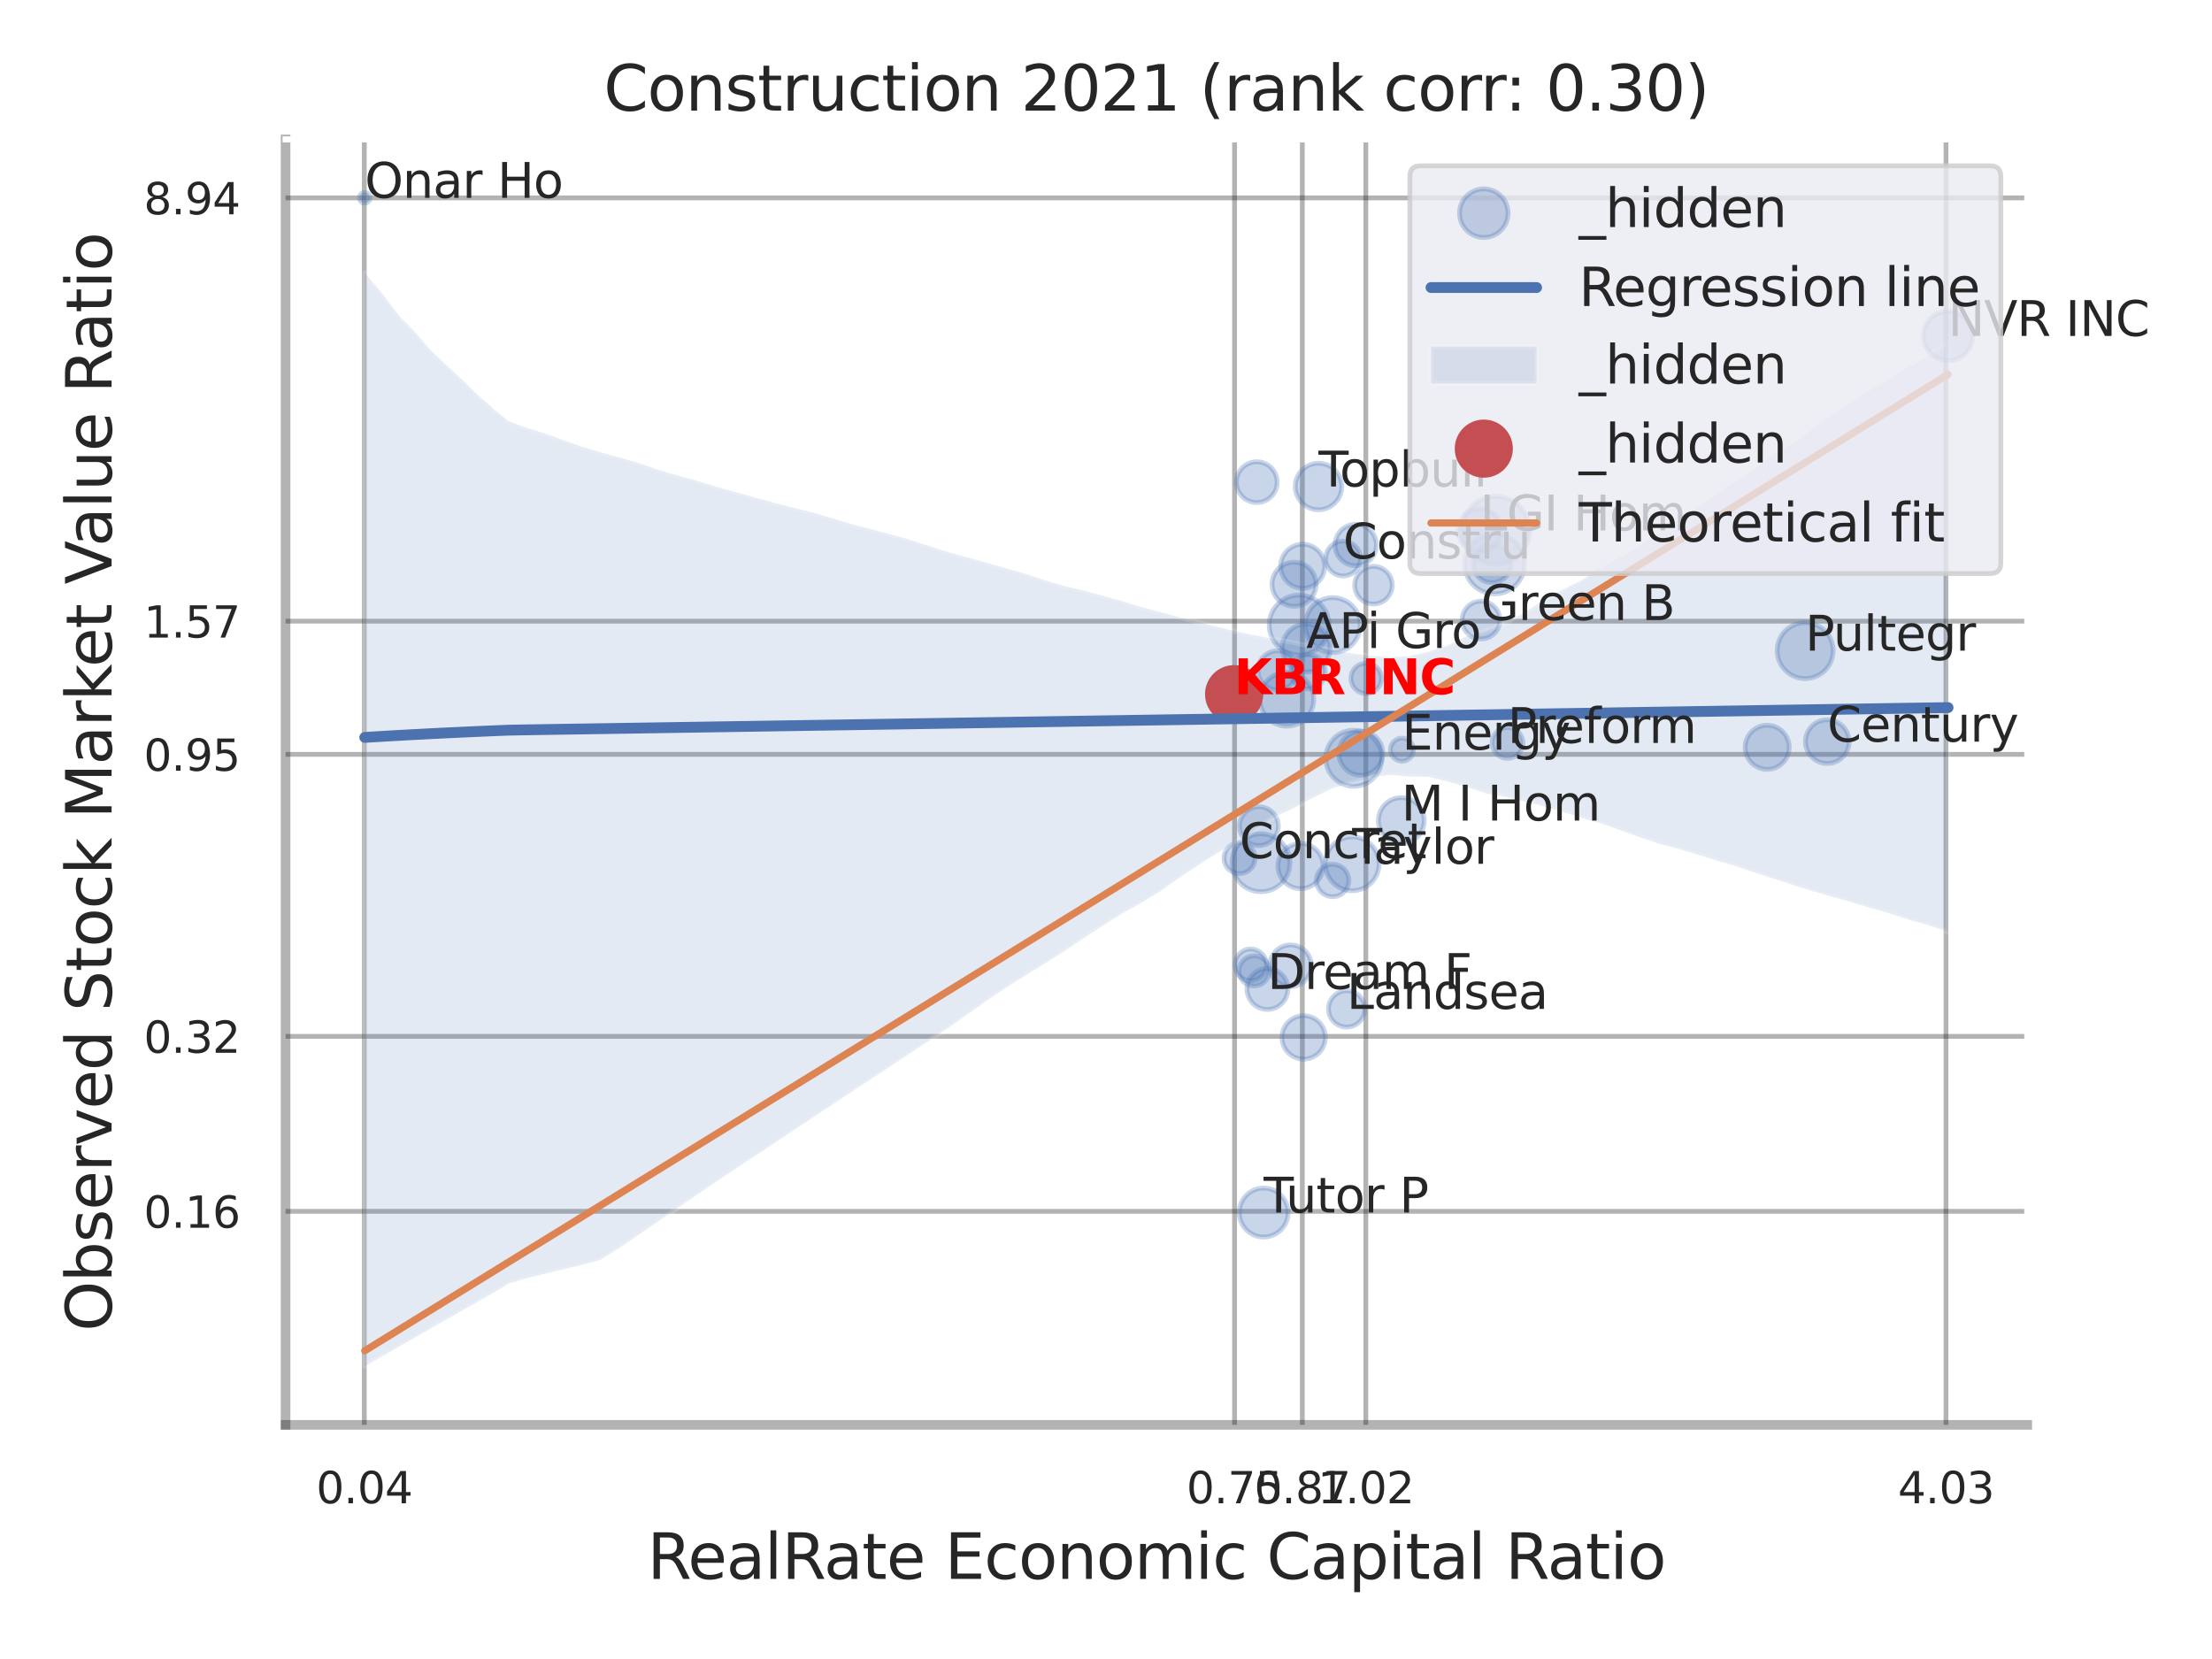 <?xml version="1.0" encoding="utf-8" standalone="no"?>
<!DOCTYPE svg PUBLIC "-//W3C//DTD SVG 1.1//EN"
  "http://www.w3.org/Graphics/SVG/1.1/DTD/svg11.dtd">
<svg xmlns:xlink="http://www.w3.org/1999/xlink" width="460.8pt" height="345.6pt" viewBox="0 0 460.8 345.6" xmlns="http://www.w3.org/2000/svg" version="1.1">
 <defs>
  <style type="text/css">*{stroke-linejoin: round; stroke-linecap: butt}</style>
 </defs>
 <g id="figure_1">
  <g id="patch_1">
   <path d="M 0 345.6 
L 460.8 345.6 
L 460.8 0 
L 0 0 
z
" style="fill: #ffffff"/>
  </g>
  <g id="axes_1">
   <g id="patch_2">
    <path d="M 59.49 296.82 
L 422.313 296.82 
L 422.313 29.04 
L 59.49 29.04 
z
" style="fill: #ffffff"/>
   </g>
   <g id="matplotlib.axis_1">
    <g id="xtick_1">
     <g id="line2d_1">
      <path d="M 75.89 296.82 
L 75.89 29.04 
" clip-path="url(#pe001c45d98)" style="fill: none; stroke: #000000; stroke-opacity: 0.3; stroke-linecap: round"/>
     </g>
     <g id="text_1">
      <!-- 0.04 -->
      <g style="fill: #262626" transform="translate(65.87 313.159) scale(0.09 -0.09)">
       <defs>
        <path id="DejaVuSans-30" d="M 2034 4250 
Q 1547 4250 1301 3770 
Q 1056 3291 1056 2328 
Q 1056 1369 1301 889 
Q 1547 409 2034 409 
Q 2525 409 2770 889 
Q 3016 1369 3016 2328 
Q 3016 3291 2770 3770 
Q 2525 4250 2034 4250 
z
M 2034 4750 
Q 2819 4750 3233 4129 
Q 3647 3509 3647 2328 
Q 3647 1150 3233 529 
Q 2819 -91 2034 -91 
Q 1250 -91 836 529 
Q 422 1150 422 2328 
Q 422 3509 836 4129 
Q 1250 4750 2034 4750 
z
" transform="scale(0.016)"/>
        <path id="DejaVuSans-2e" d="M 684 794 
L 1344 794 
L 1344 0 
L 684 0 
L 684 794 
z
" transform="scale(0.016)"/>
        <path id="DejaVuSans-34" d="M 2419 4116 
L 825 1625 
L 2419 1625 
L 2419 4116 
z
M 2253 4666 
L 3047 4666 
L 3047 1625 
L 3713 1625 
L 3713 1100 
L 3047 1100 
L 3047 0 
L 2419 0 
L 2419 1100 
L 313 1100 
L 313 1709 
L 2253 4666 
z
" transform="scale(0.016)"/>
       </defs>
       <use xlink:href="#DejaVuSans-30"/>
       <use xlink:href="#DejaVuSans-2e" transform="translate(63.623 0)"/>
       <use xlink:href="#DejaVuSans-30" transform="translate(95.41 0)"/>
       <use xlink:href="#DejaVuSans-34" transform="translate(159.033 0)"/>
      </g>
     </g>
    </g>
    <g id="xtick_2">
     <g id="line2d_2">
      <path d="M 257.183 296.82 
L 257.183 29.04 
" clip-path="url(#pe001c45d98)" style="fill: none; stroke: #000000; stroke-opacity: 0.3; stroke-linecap: round"/>
     </g>
     <g id="text_2">
      <!-- 0.75 -->
      <g style="fill: #262626" transform="translate(247.163 313.159) scale(0.09 -0.09)">
       <defs>
        <path id="DejaVuSans-37" d="M 525 4666 
L 3525 4666 
L 3525 4397 
L 1831 0 
L 1172 0 
L 2766 4134 
L 525 4134 
L 525 4666 
z
" transform="scale(0.016)"/>
        <path id="DejaVuSans-35" d="M 691 4666 
L 3169 4666 
L 3169 4134 
L 1269 4134 
L 1269 2991 
Q 1406 3038 1543 3061 
Q 1681 3084 1819 3084 
Q 2600 3084 3056 2656 
Q 3513 2228 3513 1497 
Q 3513 744 3044 326 
Q 2575 -91 1722 -91 
Q 1428 -91 1123 -41 
Q 819 9 494 109 
L 494 744 
Q 775 591 1075 516 
Q 1375 441 1709 441 
Q 2250 441 2565 725 
Q 2881 1009 2881 1497 
Q 2881 1984 2565 2268 
Q 2250 2553 1709 2553 
Q 1456 2553 1204 2497 
Q 953 2441 691 2322 
L 691 4666 
z
" transform="scale(0.016)"/>
       </defs>
       <use xlink:href="#DejaVuSans-30"/>
       <use xlink:href="#DejaVuSans-2e" transform="translate(63.623 0)"/>
       <use xlink:href="#DejaVuSans-37" transform="translate(95.41 0)"/>
       <use xlink:href="#DejaVuSans-35" transform="translate(159.033 0)"/>
      </g>
     </g>
    </g>
    <g id="xtick_3">
     <g id="line2d_3">
      <path d="M 271.297 296.82 
L 271.297 29.04 
" clip-path="url(#pe001c45d98)" style="fill: none; stroke: #000000; stroke-opacity: 0.3; stroke-linecap: round"/>
     </g>
     <g id="text_3">
      <!-- 0.87 -->
      <g style="fill: #262626" transform="translate(261.278 313.159) scale(0.09 -0.09)">
       <defs>
        <path id="DejaVuSans-38" d="M 2034 2216 
Q 1584 2216 1326 1975 
Q 1069 1734 1069 1313 
Q 1069 891 1326 650 
Q 1584 409 2034 409 
Q 2484 409 2743 651 
Q 3003 894 3003 1313 
Q 3003 1734 2745 1975 
Q 2488 2216 2034 2216 
z
M 1403 2484 
Q 997 2584 770 2862 
Q 544 3141 544 3541 
Q 544 4100 942 4425 
Q 1341 4750 2034 4750 
Q 2731 4750 3128 4425 
Q 3525 4100 3525 3541 
Q 3525 3141 3298 2862 
Q 3072 2584 2669 2484 
Q 3125 2378 3379 2068 
Q 3634 1759 3634 1313 
Q 3634 634 3220 271 
Q 2806 -91 2034 -91 
Q 1263 -91 848 271 
Q 434 634 434 1313 
Q 434 1759 690 2068 
Q 947 2378 1403 2484 
z
M 1172 3481 
Q 1172 3119 1398 2916 
Q 1625 2713 2034 2713 
Q 2441 2713 2670 2916 
Q 2900 3119 2900 3481 
Q 2900 3844 2670 4047 
Q 2441 4250 2034 4250 
Q 1625 4250 1398 4047 
Q 1172 3844 1172 3481 
z
" transform="scale(0.016)"/>
       </defs>
       <use xlink:href="#DejaVuSans-30"/>
       <use xlink:href="#DejaVuSans-2e" transform="translate(63.623 0)"/>
       <use xlink:href="#DejaVuSans-38" transform="translate(95.41 0)"/>
       <use xlink:href="#DejaVuSans-37" transform="translate(159.033 0)"/>
      </g>
     </g>
    </g>
    <g id="xtick_4">
     <g id="line2d_4">
      <path d="M 284.53 296.82 
L 284.53 29.04 
" clip-path="url(#pe001c45d98)" style="fill: none; stroke: #000000; stroke-opacity: 0.3; stroke-linecap: round"/>
     </g>
     <g id="text_4">
      <!-- 1.02 -->
      <g style="fill: #262626" transform="translate(274.51 313.159) scale(0.09 -0.09)">
       <defs>
        <path id="DejaVuSans-31" d="M 794 531 
L 1825 531 
L 1825 4091 
L 703 3866 
L 703 4441 
L 1819 4666 
L 2450 4666 
L 2450 531 
L 3481 531 
L 3481 0 
L 794 0 
L 794 531 
z
" transform="scale(0.016)"/>
        <path id="DejaVuSans-32" d="M 1228 531 
L 3431 531 
L 3431 0 
L 469 0 
L 469 531 
Q 828 903 1448 1529 
Q 2069 2156 2228 2338 
Q 2531 2678 2651 2914 
Q 2772 3150 2772 3378 
Q 2772 3750 2511 3984 
Q 2250 4219 1831 4219 
Q 1534 4219 1204 4116 
Q 875 4013 500 3803 
L 500 4441 
Q 881 4594 1212 4672 
Q 1544 4750 1819 4750 
Q 2544 4750 2975 4387 
Q 3406 4025 3406 3419 
Q 3406 3131 3298 2873 
Q 3191 2616 2906 2266 
Q 2828 2175 2409 1742 
Q 1991 1309 1228 531 
z
" transform="scale(0.016)"/>
       </defs>
       <use xlink:href="#DejaVuSans-31"/>
       <use xlink:href="#DejaVuSans-2e" transform="translate(63.623 0)"/>
       <use xlink:href="#DejaVuSans-30" transform="translate(95.41 0)"/>
       <use xlink:href="#DejaVuSans-32" transform="translate(159.033 0)"/>
      </g>
     </g>
    </g>
    <g id="xtick_5">
     <g id="line2d_5">
      <path d="M 405.385 296.82 
L 405.385 29.04 
" clip-path="url(#pe001c45d98)" style="fill: none; stroke: #000000; stroke-opacity: 0.3; stroke-linecap: round"/>
     </g>
     <g id="text_5">
      <!-- 4.03 -->
      <g style="fill: #262626" transform="translate(395.365 313.159) scale(0.09 -0.09)">
       <defs>
        <path id="DejaVuSans-33" d="M 2597 2516 
Q 3050 2419 3304 2112 
Q 3559 1806 3559 1356 
Q 3559 666 3084 287 
Q 2609 -91 1734 -91 
Q 1441 -91 1130 -33 
Q 819 25 488 141 
L 488 750 
Q 750 597 1062 519 
Q 1375 441 1716 441 
Q 2309 441 2620 675 
Q 2931 909 2931 1356 
Q 2931 1769 2642 2001 
Q 2353 2234 1838 2234 
L 1294 2234 
L 1294 2753 
L 1863 2753 
Q 2328 2753 2575 2939 
Q 2822 3125 2822 3475 
Q 2822 3834 2567 4026 
Q 2313 4219 1838 4219 
Q 1578 4219 1281 4162 
Q 984 4106 628 3988 
L 628 4550 
Q 988 4650 1302 4700 
Q 1616 4750 1894 4750 
Q 2613 4750 3031 4423 
Q 3450 4097 3450 3541 
Q 3450 3153 3228 2886 
Q 3006 2619 2597 2516 
z
" transform="scale(0.016)"/>
       </defs>
       <use xlink:href="#DejaVuSans-34"/>
       <use xlink:href="#DejaVuSans-2e" transform="translate(63.623 0)"/>
       <use xlink:href="#DejaVuSans-30" transform="translate(95.41 0)"/>
       <use xlink:href="#DejaVuSans-33" transform="translate(159.033 0)"/>
      </g>
     </g>
    </g>
    <g id="xtick_6"/>
    <g id="xtick_7"/>
    <g id="text_6">
     <!-- RealRate Economic Capital Ratio -->
     <g style="fill: #262626" transform="translate(134.848 328.908) scale(0.13 -0.13)">
      <defs>
       <path id="DejaVuSans-52" d="M 2841 2188 
Q 3044 2119 3236 1894 
Q 3428 1669 3622 1275 
L 4263 0 
L 3584 0 
L 2988 1197 
Q 2756 1666 2539 1819 
Q 2322 1972 1947 1972 
L 1259 1972 
L 1259 0 
L 628 0 
L 628 4666 
L 2053 4666 
Q 2853 4666 3247 4331 
Q 3641 3997 3641 3322 
Q 3641 2881 3436 2590 
Q 3231 2300 2841 2188 
z
M 1259 4147 
L 1259 2491 
L 2053 2491 
Q 2509 2491 2742 2702 
Q 2975 2913 2975 3322 
Q 2975 3731 2742 3939 
Q 2509 4147 2053 4147 
L 1259 4147 
z
" transform="scale(0.016)"/>
       <path id="DejaVuSans-65" d="M 3597 1894 
L 3597 1613 
L 953 1613 
Q 991 1019 1311 708 
Q 1631 397 2203 397 
Q 2534 397 2845 478 
Q 3156 559 3463 722 
L 3463 178 
Q 3153 47 2828 -22 
Q 2503 -91 2169 -91 
Q 1331 -91 842 396 
Q 353 884 353 1716 
Q 353 2575 817 3079 
Q 1281 3584 2069 3584 
Q 2775 3584 3186 3129 
Q 3597 2675 3597 1894 
z
M 3022 2063 
Q 3016 2534 2758 2815 
Q 2500 3097 2075 3097 
Q 1594 3097 1305 2825 
Q 1016 2553 972 2059 
L 3022 2063 
z
" transform="scale(0.016)"/>
       <path id="DejaVuSans-61" d="M 2194 1759 
Q 1497 1759 1228 1600 
Q 959 1441 959 1056 
Q 959 750 1161 570 
Q 1363 391 1709 391 
Q 2188 391 2477 730 
Q 2766 1069 2766 1631 
L 2766 1759 
L 2194 1759 
z
M 3341 1997 
L 3341 0 
L 2766 0 
L 2766 531 
Q 2569 213 2275 61 
Q 1981 -91 1556 -91 
Q 1019 -91 701 211 
Q 384 513 384 1019 
Q 384 1609 779 1909 
Q 1175 2209 1959 2209 
L 2766 2209 
L 2766 2266 
Q 2766 2663 2505 2880 
Q 2244 3097 1772 3097 
Q 1472 3097 1187 3025 
Q 903 2953 641 2809 
L 641 3341 
Q 956 3463 1253 3523 
Q 1550 3584 1831 3584 
Q 2591 3584 2966 3190 
Q 3341 2797 3341 1997 
z
" transform="scale(0.016)"/>
       <path id="DejaVuSans-6c" d="M 603 4863 
L 1178 4863 
L 1178 0 
L 603 0 
L 603 4863 
z
" transform="scale(0.016)"/>
       <path id="DejaVuSans-74" d="M 1172 4494 
L 1172 3500 
L 2356 3500 
L 2356 3053 
L 1172 3053 
L 1172 1153 
Q 1172 725 1289 603 
Q 1406 481 1766 481 
L 2356 481 
L 2356 0 
L 1766 0 
Q 1100 0 847 248 
Q 594 497 594 1153 
L 594 3053 
L 172 3053 
L 172 3500 
L 594 3500 
L 594 4494 
L 1172 4494 
z
" transform="scale(0.016)"/>
       <path id="DejaVuSans-20" transform="scale(0.016)"/>
       <path id="DejaVuSans-45" d="M 628 4666 
L 3578 4666 
L 3578 4134 
L 1259 4134 
L 1259 2753 
L 3481 2753 
L 3481 2222 
L 1259 2222 
L 1259 531 
L 3634 531 
L 3634 0 
L 628 0 
L 628 4666 
z
" transform="scale(0.016)"/>
       <path id="DejaVuSans-63" d="M 3122 3366 
L 3122 2828 
Q 2878 2963 2633 3030 
Q 2388 3097 2138 3097 
Q 1578 3097 1268 2742 
Q 959 2388 959 1747 
Q 959 1106 1268 751 
Q 1578 397 2138 397 
Q 2388 397 2633 464 
Q 2878 531 3122 666 
L 3122 134 
Q 2881 22 2623 -34 
Q 2366 -91 2075 -91 
Q 1284 -91 818 406 
Q 353 903 353 1747 
Q 353 2603 823 3093 
Q 1294 3584 2113 3584 
Q 2378 3584 2631 3529 
Q 2884 3475 3122 3366 
z
" transform="scale(0.016)"/>
       <path id="DejaVuSans-6f" d="M 1959 3097 
Q 1497 3097 1228 2736 
Q 959 2375 959 1747 
Q 959 1119 1226 758 
Q 1494 397 1959 397 
Q 2419 397 2687 759 
Q 2956 1122 2956 1747 
Q 2956 2369 2687 2733 
Q 2419 3097 1959 3097 
z
M 1959 3584 
Q 2709 3584 3137 3096 
Q 3566 2609 3566 1747 
Q 3566 888 3137 398 
Q 2709 -91 1959 -91 
Q 1206 -91 779 398 
Q 353 888 353 1747 
Q 353 2609 779 3096 
Q 1206 3584 1959 3584 
z
" transform="scale(0.016)"/>
       <path id="DejaVuSans-6e" d="M 3513 2113 
L 3513 0 
L 2938 0 
L 2938 2094 
Q 2938 2591 2744 2837 
Q 2550 3084 2163 3084 
Q 1697 3084 1428 2787 
Q 1159 2491 1159 1978 
L 1159 0 
L 581 0 
L 581 3500 
L 1159 3500 
L 1159 2956 
Q 1366 3272 1645 3428 
Q 1925 3584 2291 3584 
Q 2894 3584 3203 3211 
Q 3513 2838 3513 2113 
z
" transform="scale(0.016)"/>
       <path id="DejaVuSans-6d" d="M 3328 2828 
Q 3544 3216 3844 3400 
Q 4144 3584 4550 3584 
Q 5097 3584 5394 3201 
Q 5691 2819 5691 2113 
L 5691 0 
L 5113 0 
L 5113 2094 
Q 5113 2597 4934 2840 
Q 4756 3084 4391 3084 
Q 3944 3084 3684 2787 
Q 3425 2491 3425 1978 
L 3425 0 
L 2847 0 
L 2847 2094 
Q 2847 2600 2669 2842 
Q 2491 3084 2119 3084 
Q 1678 3084 1418 2786 
Q 1159 2488 1159 1978 
L 1159 0 
L 581 0 
L 581 3500 
L 1159 3500 
L 1159 2956 
Q 1356 3278 1631 3431 
Q 1906 3584 2284 3584 
Q 2666 3584 2933 3390 
Q 3200 3197 3328 2828 
z
" transform="scale(0.016)"/>
       <path id="DejaVuSans-69" d="M 603 3500 
L 1178 3500 
L 1178 0 
L 603 0 
L 603 3500 
z
M 603 4863 
L 1178 4863 
L 1178 4134 
L 603 4134 
L 603 4863 
z
" transform="scale(0.016)"/>
       <path id="DejaVuSans-43" d="M 4122 4306 
L 4122 3641 
Q 3803 3938 3442 4084 
Q 3081 4231 2675 4231 
Q 1875 4231 1450 3742 
Q 1025 3253 1025 2328 
Q 1025 1406 1450 917 
Q 1875 428 2675 428 
Q 3081 428 3442 575 
Q 3803 722 4122 1019 
L 4122 359 
Q 3791 134 3420 21 
Q 3050 -91 2638 -91 
Q 1578 -91 968 557 
Q 359 1206 359 2328 
Q 359 3453 968 4101 
Q 1578 4750 2638 4750 
Q 3056 4750 3426 4639 
Q 3797 4528 4122 4306 
z
" transform="scale(0.016)"/>
       <path id="DejaVuSans-70" d="M 1159 525 
L 1159 -1331 
L 581 -1331 
L 581 3500 
L 1159 3500 
L 1159 2969 
Q 1341 3281 1617 3432 
Q 1894 3584 2278 3584 
Q 2916 3584 3314 3078 
Q 3713 2572 3713 1747 
Q 3713 922 3314 415 
Q 2916 -91 2278 -91 
Q 1894 -91 1617 61 
Q 1341 213 1159 525 
z
M 3116 1747 
Q 3116 2381 2855 2742 
Q 2594 3103 2138 3103 
Q 1681 3103 1420 2742 
Q 1159 2381 1159 1747 
Q 1159 1113 1420 752 
Q 1681 391 2138 391 
Q 2594 391 2855 752 
Q 3116 1113 3116 1747 
z
" transform="scale(0.016)"/>
      </defs>
      <use xlink:href="#DejaVuSans-52"/>
      <use xlink:href="#DejaVuSans-65" transform="translate(64.982 0)"/>
      <use xlink:href="#DejaVuSans-61" transform="translate(126.506 0)"/>
      <use xlink:href="#DejaVuSans-6c" transform="translate(187.785 0)"/>
      <use xlink:href="#DejaVuSans-52" transform="translate(215.568 0)"/>
      <use xlink:href="#DejaVuSans-61" transform="translate(282.801 0)"/>
      <use xlink:href="#DejaVuSans-74" transform="translate(344.08 0)"/>
      <use xlink:href="#DejaVuSans-65" transform="translate(383.289 0)"/>
      <use xlink:href="#DejaVuSans-20" transform="translate(444.812 0)"/>
      <use xlink:href="#DejaVuSans-45" transform="translate(476.6 0)"/>
      <use xlink:href="#DejaVuSans-63" transform="translate(539.783 0)"/>
      <use xlink:href="#DejaVuSans-6f" transform="translate(594.764 0)"/>
      <use xlink:href="#DejaVuSans-6e" transform="translate(655.945 0)"/>
      <use xlink:href="#DejaVuSans-6f" transform="translate(719.324 0)"/>
      <use xlink:href="#DejaVuSans-6d" transform="translate(780.506 0)"/>
      <use xlink:href="#DejaVuSans-69" transform="translate(877.918 0)"/>
      <use xlink:href="#DejaVuSans-63" transform="translate(905.701 0)"/>
      <use xlink:href="#DejaVuSans-20" transform="translate(960.682 0)"/>
      <use xlink:href="#DejaVuSans-43" transform="translate(992.469 0)"/>
      <use xlink:href="#DejaVuSans-61" transform="translate(1062.293 0)"/>
      <use xlink:href="#DejaVuSans-70" transform="translate(1123.572 0)"/>
      <use xlink:href="#DejaVuSans-69" transform="translate(1187.049 0)"/>
      <use xlink:href="#DejaVuSans-74" transform="translate(1214.832 0)"/>
      <use xlink:href="#DejaVuSans-61" transform="translate(1254.041 0)"/>
      <use xlink:href="#DejaVuSans-6c" transform="translate(1315.32 0)"/>
      <use xlink:href="#DejaVuSans-20" transform="translate(1343.104 0)"/>
      <use xlink:href="#DejaVuSans-52" transform="translate(1374.891 0)"/>
      <use xlink:href="#DejaVuSans-61" transform="translate(1442.123 0)"/>
      <use xlink:href="#DejaVuSans-74" transform="translate(1503.402 0)"/>
      <use xlink:href="#DejaVuSans-69" transform="translate(1542.611 0)"/>
      <use xlink:href="#DejaVuSans-6f" transform="translate(1570.395 0)"/>
     </g>
    </g>
   </g>
   <g id="matplotlib.axis_2">
    <g id="ytick_1">
     <g id="line2d_6">
      <path d="M 59.49 252.34 
L 422.313 252.34 
" clip-path="url(#pe001c45d98)" style="fill: none; stroke: #000000; stroke-opacity: 0.3; stroke-linecap: round"/>
     </g>
     <g id="text_7">
      <!-- 0.16 -->
      <g style="fill: #262626" transform="translate(29.951 255.759) scale(0.09 -0.09)">
       <defs>
        <path id="DejaVuSans-36" d="M 2113 2584 
Q 1688 2584 1439 2293 
Q 1191 2003 1191 1497 
Q 1191 994 1439 701 
Q 1688 409 2113 409 
Q 2538 409 2786 701 
Q 3034 994 3034 1497 
Q 3034 2003 2786 2293 
Q 2538 2584 2113 2584 
z
M 3366 4563 
L 3366 3988 
Q 3128 4100 2886 4159 
Q 2644 4219 2406 4219 
Q 1781 4219 1451 3797 
Q 1122 3375 1075 2522 
Q 1259 2794 1537 2939 
Q 1816 3084 2150 3084 
Q 2853 3084 3261 2657 
Q 3669 2231 3669 1497 
Q 3669 778 3244 343 
Q 2819 -91 2113 -91 
Q 1303 -91 875 529 
Q 447 1150 447 2328 
Q 447 3434 972 4092 
Q 1497 4750 2381 4750 
Q 2619 4750 2861 4703 
Q 3103 4656 3366 4563 
z
" transform="scale(0.016)"/>
       </defs>
       <use xlink:href="#DejaVuSans-30"/>
       <use xlink:href="#DejaVuSans-2e" transform="translate(63.623 0)"/>
       <use xlink:href="#DejaVuSans-31" transform="translate(95.41 0)"/>
       <use xlink:href="#DejaVuSans-36" transform="translate(159.033 0)"/>
      </g>
     </g>
    </g>
    <g id="ytick_2">
     <g id="line2d_7">
      <path d="M 59.49 215.893 
L 422.313 215.893 
" clip-path="url(#pe001c45d98)" style="fill: none; stroke: #000000; stroke-opacity: 0.3; stroke-linecap: round"/>
     </g>
     <g id="text_8">
      <!-- 0.32 -->
      <g style="fill: #262626" transform="translate(29.951 219.312) scale(0.09 -0.09)">
       <use xlink:href="#DejaVuSans-30"/>
       <use xlink:href="#DejaVuSans-2e" transform="translate(63.623 0)"/>
       <use xlink:href="#DejaVuSans-33" transform="translate(95.41 0)"/>
       <use xlink:href="#DejaVuSans-32" transform="translate(159.033 0)"/>
      </g>
     </g>
    </g>
    <g id="ytick_3">
     <g id="line2d_8">
      <path d="M 59.49 157.144 
L 422.313 157.144 
" clip-path="url(#pe001c45d98)" style="fill: none; stroke: #000000; stroke-opacity: 0.3; stroke-linecap: round"/>
     </g>
     <g id="text_9">
      <!-- 0.95 -->
      <g style="fill: #262626" transform="translate(29.951 160.563) scale(0.09 -0.09)">
       <defs>
        <path id="DejaVuSans-39" d="M 703 97 
L 703 672 
Q 941 559 1184 500 
Q 1428 441 1663 441 
Q 2288 441 2617 861 
Q 2947 1281 2994 2138 
Q 2813 1869 2534 1725 
Q 2256 1581 1919 1581 
Q 1219 1581 811 2004 
Q 403 2428 403 3163 
Q 403 3881 828 4315 
Q 1253 4750 1959 4750 
Q 2769 4750 3195 4129 
Q 3622 3509 3622 2328 
Q 3622 1225 3098 567 
Q 2575 -91 1691 -91 
Q 1453 -91 1209 -44 
Q 966 3 703 97 
z
M 1959 2075 
Q 2384 2075 2632 2365 
Q 2881 2656 2881 3163 
Q 2881 3666 2632 3958 
Q 2384 4250 1959 4250 
Q 1534 4250 1286 3958 
Q 1038 3666 1038 3163 
Q 1038 2656 1286 2365 
Q 1534 2075 1959 2075 
z
" transform="scale(0.016)"/>
       </defs>
       <use xlink:href="#DejaVuSans-30"/>
       <use xlink:href="#DejaVuSans-2e" transform="translate(63.623 0)"/>
       <use xlink:href="#DejaVuSans-39" transform="translate(95.41 0)"/>
       <use xlink:href="#DejaVuSans-35" transform="translate(159.033 0)"/>
      </g>
     </g>
    </g>
    <g id="ytick_4">
     <g id="line2d_9">
      <path d="M 59.49 129.401 
L 422.313 129.401 
" clip-path="url(#pe001c45d98)" style="fill: none; stroke: #000000; stroke-opacity: 0.3; stroke-linecap: round"/>
     </g>
     <g id="text_10">
      <!-- 1.57 -->
      <g style="fill: #262626" transform="translate(29.951 132.82) scale(0.09 -0.09)">
       <use xlink:href="#DejaVuSans-31"/>
       <use xlink:href="#DejaVuSans-2e" transform="translate(63.623 0)"/>
       <use xlink:href="#DejaVuSans-35" transform="translate(95.41 0)"/>
       <use xlink:href="#DejaVuSans-37" transform="translate(159.033 0)"/>
      </g>
     </g>
    </g>
    <g id="ytick_5">
     <g id="line2d_10">
      <path d="M 59.49 41.225 
L 422.313 41.225 
" clip-path="url(#pe001c45d98)" style="fill: none; stroke: #000000; stroke-opacity: 0.3; stroke-linecap: round"/>
     </g>
     <g id="text_11">
      <!-- 8.94 -->
      <g style="fill: #262626" transform="translate(29.951 44.644) scale(0.09 -0.09)">
       <use xlink:href="#DejaVuSans-38"/>
       <use xlink:href="#DejaVuSans-2e" transform="translate(63.623 0)"/>
       <use xlink:href="#DejaVuSans-39" transform="translate(95.41 0)"/>
       <use xlink:href="#DejaVuSans-34" transform="translate(159.033 0)"/>
      </g>
     </g>
    </g>
    <g id="ytick_6"/>
    <g id="ytick_7"/>
    <g id="ytick_8"/>
    <g id="text_12">
     <!-- Observed Stock Market Value Ratio -->
     <g style="fill: #262626" transform="translate(23.247 277.332) rotate(-90) scale(0.13 -0.13)">
      <defs>
       <path id="DejaVuSans-4f" d="M 2522 4238 
Q 1834 4238 1429 3725 
Q 1025 3213 1025 2328 
Q 1025 1447 1429 934 
Q 1834 422 2522 422 
Q 3209 422 3611 934 
Q 4013 1447 4013 2328 
Q 4013 3213 3611 3725 
Q 3209 4238 2522 4238 
z
M 2522 4750 
Q 3503 4750 4090 4092 
Q 4678 3434 4678 2328 
Q 4678 1225 4090 567 
Q 3503 -91 2522 -91 
Q 1538 -91 948 565 
Q 359 1222 359 2328 
Q 359 3434 948 4092 
Q 1538 4750 2522 4750 
z
" transform="scale(0.016)"/>
       <path id="DejaVuSans-62" d="M 3116 1747 
Q 3116 2381 2855 2742 
Q 2594 3103 2138 3103 
Q 1681 3103 1420 2742 
Q 1159 2381 1159 1747 
Q 1159 1113 1420 752 
Q 1681 391 2138 391 
Q 2594 391 2855 752 
Q 3116 1113 3116 1747 
z
M 1159 2969 
Q 1341 3281 1617 3432 
Q 1894 3584 2278 3584 
Q 2916 3584 3314 3078 
Q 3713 2572 3713 1747 
Q 3713 922 3314 415 
Q 2916 -91 2278 -91 
Q 1894 -91 1617 61 
Q 1341 213 1159 525 
L 1159 0 
L 581 0 
L 581 4863 
L 1159 4863 
L 1159 2969 
z
" transform="scale(0.016)"/>
       <path id="DejaVuSans-73" d="M 2834 3397 
L 2834 2853 
Q 2591 2978 2328 3040 
Q 2066 3103 1784 3103 
Q 1356 3103 1142 2972 
Q 928 2841 928 2578 
Q 928 2378 1081 2264 
Q 1234 2150 1697 2047 
L 1894 2003 
Q 2506 1872 2764 1633 
Q 3022 1394 3022 966 
Q 3022 478 2636 193 
Q 2250 -91 1575 -91 
Q 1294 -91 989 -36 
Q 684 19 347 128 
L 347 722 
Q 666 556 975 473 
Q 1284 391 1588 391 
Q 1994 391 2212 530 
Q 2431 669 2431 922 
Q 2431 1156 2273 1281 
Q 2116 1406 1581 1522 
L 1381 1569 
Q 847 1681 609 1914 
Q 372 2147 372 2553 
Q 372 3047 722 3315 
Q 1072 3584 1716 3584 
Q 2034 3584 2315 3537 
Q 2597 3491 2834 3397 
z
" transform="scale(0.016)"/>
       <path id="DejaVuSans-72" d="M 2631 2963 
Q 2534 3019 2420 3045 
Q 2306 3072 2169 3072 
Q 1681 3072 1420 2755 
Q 1159 2438 1159 1844 
L 1159 0 
L 581 0 
L 581 3500 
L 1159 3500 
L 1159 2956 
Q 1341 3275 1631 3429 
Q 1922 3584 2338 3584 
Q 2397 3584 2469 3576 
Q 2541 3569 2628 3553 
L 2631 2963 
z
" transform="scale(0.016)"/>
       <path id="DejaVuSans-76" d="M 191 3500 
L 800 3500 
L 1894 563 
L 2988 3500 
L 3597 3500 
L 2284 0 
L 1503 0 
L 191 3500 
z
" transform="scale(0.016)"/>
       <path id="DejaVuSans-64" d="M 2906 2969 
L 2906 4863 
L 3481 4863 
L 3481 0 
L 2906 0 
L 2906 525 
Q 2725 213 2448 61 
Q 2172 -91 1784 -91 
Q 1150 -91 751 415 
Q 353 922 353 1747 
Q 353 2572 751 3078 
Q 1150 3584 1784 3584 
Q 2172 3584 2448 3432 
Q 2725 3281 2906 2969 
z
M 947 1747 
Q 947 1113 1208 752 
Q 1469 391 1925 391 
Q 2381 391 2643 752 
Q 2906 1113 2906 1747 
Q 2906 2381 2643 2742 
Q 2381 3103 1925 3103 
Q 1469 3103 1208 2742 
Q 947 2381 947 1747 
z
" transform="scale(0.016)"/>
       <path id="DejaVuSans-53" d="M 3425 4513 
L 3425 3897 
Q 3066 4069 2747 4153 
Q 2428 4238 2131 4238 
Q 1616 4238 1336 4038 
Q 1056 3838 1056 3469 
Q 1056 3159 1242 3001 
Q 1428 2844 1947 2747 
L 2328 2669 
Q 3034 2534 3370 2195 
Q 3706 1856 3706 1288 
Q 3706 609 3251 259 
Q 2797 -91 1919 -91 
Q 1588 -91 1214 -16 
Q 841 59 441 206 
L 441 856 
Q 825 641 1194 531 
Q 1563 422 1919 422 
Q 2459 422 2753 634 
Q 3047 847 3047 1241 
Q 3047 1584 2836 1778 
Q 2625 1972 2144 2069 
L 1759 2144 
Q 1053 2284 737 2584 
Q 422 2884 422 3419 
Q 422 4038 858 4394 
Q 1294 4750 2059 4750 
Q 2388 4750 2728 4690 
Q 3069 4631 3425 4513 
z
" transform="scale(0.016)"/>
       <path id="DejaVuSans-6b" d="M 581 4863 
L 1159 4863 
L 1159 1991 
L 2875 3500 
L 3609 3500 
L 1753 1863 
L 3688 0 
L 2938 0 
L 1159 1709 
L 1159 0 
L 581 0 
L 581 4863 
z
" transform="scale(0.016)"/>
       <path id="DejaVuSans-4d" d="M 628 4666 
L 1569 4666 
L 2759 1491 
L 3956 4666 
L 4897 4666 
L 4897 0 
L 4281 0 
L 4281 4097 
L 3078 897 
L 2444 897 
L 1241 4097 
L 1241 0 
L 628 0 
L 628 4666 
z
" transform="scale(0.016)"/>
       <path id="DejaVuSans-56" d="M 1831 0 
L 50 4666 
L 709 4666 
L 2188 738 
L 3669 4666 
L 4325 4666 
L 2547 0 
L 1831 0 
z
" transform="scale(0.016)"/>
       <path id="DejaVuSans-75" d="M 544 1381 
L 544 3500 
L 1119 3500 
L 1119 1403 
Q 1119 906 1312 657 
Q 1506 409 1894 409 
Q 2359 409 2629 706 
Q 2900 1003 2900 1516 
L 2900 3500 
L 3475 3500 
L 3475 0 
L 2900 0 
L 2900 538 
Q 2691 219 2414 64 
Q 2138 -91 1772 -91 
Q 1169 -91 856 284 
Q 544 659 544 1381 
z
M 1991 3584 
L 1991 3584 
z
" transform="scale(0.016)"/>
      </defs>
      <use xlink:href="#DejaVuSans-4f"/>
      <use xlink:href="#DejaVuSans-62" transform="translate(78.711 0)"/>
      <use xlink:href="#DejaVuSans-73" transform="translate(142.188 0)"/>
      <use xlink:href="#DejaVuSans-65" transform="translate(194.287 0)"/>
      <use xlink:href="#DejaVuSans-72" transform="translate(255.811 0)"/>
      <use xlink:href="#DejaVuSans-76" transform="translate(296.924 0)"/>
      <use xlink:href="#DejaVuSans-65" transform="translate(356.104 0)"/>
      <use xlink:href="#DejaVuSans-64" transform="translate(417.627 0)"/>
      <use xlink:href="#DejaVuSans-20" transform="translate(481.104 0)"/>
      <use xlink:href="#DejaVuSans-53" transform="translate(512.891 0)"/>
      <use xlink:href="#DejaVuSans-74" transform="translate(576.367 0)"/>
      <use xlink:href="#DejaVuSans-6f" transform="translate(615.576 0)"/>
      <use xlink:href="#DejaVuSans-63" transform="translate(676.758 0)"/>
      <use xlink:href="#DejaVuSans-6b" transform="translate(731.738 0)"/>
      <use xlink:href="#DejaVuSans-20" transform="translate(789.648 0)"/>
      <use xlink:href="#DejaVuSans-4d" transform="translate(821.436 0)"/>
      <use xlink:href="#DejaVuSans-61" transform="translate(907.715 0)"/>
      <use xlink:href="#DejaVuSans-72" transform="translate(968.994 0)"/>
      <use xlink:href="#DejaVuSans-6b" transform="translate(1010.107 0)"/>
      <use xlink:href="#DejaVuSans-65" transform="translate(1064.393 0)"/>
      <use xlink:href="#DejaVuSans-74" transform="translate(1125.916 0)"/>
      <use xlink:href="#DejaVuSans-20" transform="translate(1165.125 0)"/>
      <use xlink:href="#DejaVuSans-56" transform="translate(1196.912 0)"/>
      <use xlink:href="#DejaVuSans-61" transform="translate(1257.57 0)"/>
      <use xlink:href="#DejaVuSans-6c" transform="translate(1318.85 0)"/>
      <use xlink:href="#DejaVuSans-75" transform="translate(1346.633 0)"/>
      <use xlink:href="#DejaVuSans-65" transform="translate(1410.012 0)"/>
      <use xlink:href="#DejaVuSans-20" transform="translate(1471.535 0)"/>
      <use xlink:href="#DejaVuSans-52" transform="translate(1503.322 0)"/>
      <use xlink:href="#DejaVuSans-61" transform="translate(1570.555 0)"/>
      <use xlink:href="#DejaVuSans-74" transform="translate(1631.834 0)"/>
      <use xlink:href="#DejaVuSans-69" transform="translate(1671.043 0)"/>
      <use xlink:href="#DejaVuSans-6f" transform="translate(1698.826 0)"/>
     </g>
    </g>
   </g>
   <g id="PathCollection_1">
    <path d="M 268.063 151.279 
C 269.554 151.279 270.985 150.687 272.039 149.632 
C 273.093 148.578 273.686 147.148 273.686 145.657 
C 273.686 144.166 273.093 142.736 272.039 141.681 
C 270.985 140.627 269.554 140.035 268.063 140.035 
C 266.572 140.035 265.142 140.627 264.088 141.681 
C 263.033 142.736 262.441 144.166 262.441 145.657 
C 262.441 147.148 263.033 148.578 264.088 149.632 
C 265.142 150.687 266.572 151.279 268.063 151.279 
z
" clip-path="url(#pe001c45d98)" style="fill: #4c72b0; fill-opacity: 0.3; stroke: #4c72b0; stroke-opacity: 0.3"/>
    <path d="M 311.357 123.711 
C 313.017 123.711 314.61 123.051 315.783 121.877 
C 316.957 120.703 317.617 119.111 317.617 117.451 
C 317.617 115.79 316.957 114.198 315.783 113.024 
C 314.61 111.85 313.017 111.19 311.357 111.19 
C 309.697 111.19 308.104 111.85 306.93 113.024 
C 305.756 114.198 305.097 115.79 305.097 117.451 
C 305.097 119.111 305.756 120.703 306.93 121.877 
C 308.104 123.051 309.697 123.711 311.357 123.711 
z
" clip-path="url(#pe001c45d98)" style="fill: #4c72b0; fill-opacity: 0.3; stroke: #4c72b0; stroke-opacity: 0.3"/>
    <path d="M 269.575 126.302 
C 270.793 126.302 271.962 125.818 272.823 124.957 
C 273.685 124.095 274.169 122.927 274.169 121.709 
C 274.169 120.491 273.685 119.322 272.823 118.461 
C 271.962 117.6 270.793 117.116 269.575 117.116 
C 268.357 117.116 267.189 117.6 266.327 118.461 
C 265.466 119.322 264.982 120.491 264.982 121.709 
C 264.982 122.927 265.466 124.095 266.327 124.957 
C 267.189 125.818 268.357 126.302 269.575 126.302 
z
" clip-path="url(#pe001c45d98)" style="fill: #4c72b0; fill-opacity: 0.3; stroke: #4c72b0; stroke-opacity: 0.3"/>
    <path d="M 263.245 257.692 
C 264.596 257.692 265.893 257.156 266.848 256.2 
C 267.804 255.244 268.341 253.948 268.341 252.596 
C 268.341 251.245 267.804 249.949 266.848 248.993 
C 265.893 248.037 264.596 247.5 263.245 247.5 
C 261.893 247.5 260.597 248.037 259.642 248.993 
C 258.686 249.949 258.149 251.245 258.149 252.596 
C 258.149 253.948 258.686 255.244 259.642 256.2 
C 260.597 257.156 261.893 257.692 263.245 257.692 
z
" clip-path="url(#pe001c45d98)" style="fill: #4c72b0; fill-opacity: 0.3; stroke: #4c72b0; stroke-opacity: 0.3"/>
    <path d="M 314.043 157.976 
C 314.894 157.976 315.71 157.638 316.311 157.037 
C 316.913 156.435 317.251 155.619 317.251 154.769 
C 317.251 153.918 316.913 153.102 316.311 152.5 
C 315.71 151.899 314.894 151.561 314.043 151.561 
C 313.192 151.561 312.376 151.899 311.775 152.5 
C 311.173 153.102 310.835 153.918 310.835 154.769 
C 310.835 155.619 311.173 156.435 311.775 157.037 
C 312.376 157.638 313.192 157.976 314.043 157.976 
z
" clip-path="url(#pe001c45d98)" style="fill: #4c72b0; fill-opacity: 0.3; stroke: #4c72b0; stroke-opacity: 0.3"/>
    <path d="M 284.596 144.481 
C 285.436 144.481 286.243 144.147 286.837 143.553 
C 287.432 142.958 287.766 142.152 287.766 141.311 
C 287.766 140.47 287.432 139.664 286.837 139.07 
C 286.243 138.475 285.436 138.141 284.596 138.141 
C 283.755 138.141 282.949 138.475 282.354 139.07 
C 281.76 139.664 281.426 140.47 281.426 141.311 
C 281.426 142.152 281.76 142.958 282.354 143.553 
C 282.949 144.147 283.755 144.481 284.596 144.481 
z
" clip-path="url(#pe001c45d98)" style="fill: #4c72b0; fill-opacity: 0.3; stroke: #4c72b0; stroke-opacity: 0.3"/>
    <path d="M 277.638 135.941 
C 279.156 135.941 280.612 135.338 281.685 134.265 
C 282.758 133.192 283.361 131.736 283.361 130.218 
C 283.361 128.701 282.758 127.245 281.685 126.172 
C 280.612 125.099 279.156 124.496 277.638 124.496 
C 276.121 124.496 274.665 125.099 273.592 126.172 
C 272.519 127.245 271.916 128.701 271.916 130.218 
C 271.916 131.736 272.519 133.192 273.592 134.265 
C 274.665 135.338 276.121 135.941 277.638 135.941 
z
" clip-path="url(#pe001c45d98)" style="fill: #4c72b0; fill-opacity: 0.3; stroke: #4c72b0; stroke-opacity: 0.3"/>
    <path d="M 271.573 220.633 
C 272.773 220.633 273.924 220.156 274.773 219.308 
C 275.621 218.459 276.098 217.308 276.098 216.109 
C 276.098 214.909 275.621 213.758 274.773 212.909 
C 273.924 212.061 272.773 211.584 271.573 211.584 
C 270.374 211.584 269.223 212.061 268.374 212.909 
C 267.526 213.758 267.049 214.909 267.049 216.109 
C 267.049 217.308 267.526 218.459 268.374 219.308 
C 269.223 220.156 270.374 220.633 271.573 220.633 
z
" clip-path="url(#pe001c45d98)" style="fill: #4c72b0; fill-opacity: 0.3; stroke: #4c72b0; stroke-opacity: 0.3"/>
    <path d="M 282.425 117.839 
C 283.567 117.839 284.663 117.385 285.471 116.577 
C 286.279 115.769 286.733 114.673 286.733 113.531 
C 286.733 112.388 286.279 111.292 285.471 110.484 
C 284.663 109.676 283.567 109.222 282.425 109.222 
C 281.282 109.222 280.186 109.676 279.378 110.484 
C 278.57 111.292 278.116 112.388 278.116 113.531 
C 278.116 114.673 278.57 115.769 279.378 116.577 
C 280.186 117.385 281.282 117.839 282.425 117.839 
z
" clip-path="url(#pe001c45d98)" style="fill: #4c72b0; fill-opacity: 0.3; stroke: #4c72b0; stroke-opacity: 0.3"/>
    <path d="M 282.015 163.805 
C 283.565 163.805 285.051 163.189 286.148 162.093 
C 287.244 160.997 287.859 159.51 287.859 157.96 
C 287.859 156.41 287.244 154.923 286.148 153.827 
C 285.051 152.731 283.565 152.115 282.015 152.115 
C 280.465 152.115 278.978 152.731 277.882 153.827 
C 276.786 154.923 276.17 156.41 276.17 157.96 
C 276.17 159.51 276.786 160.997 277.882 162.093 
C 278.978 163.189 280.465 163.805 282.015 163.805 
z
" clip-path="url(#pe001c45d98)" style="fill: #4c72b0; fill-opacity: 0.3; stroke: #4c72b0; stroke-opacity: 0.3"/>
    <path d="M 291.92 175.712 
C 293.187 175.712 294.402 175.209 295.298 174.313 
C 296.194 173.417 296.697 172.202 296.697 170.936 
C 296.697 169.669 296.194 168.454 295.298 167.558 
C 294.402 166.662 293.187 166.159 291.92 166.159 
C 290.654 166.159 289.439 166.662 288.543 167.558 
C 287.647 168.454 287.144 169.669 287.144 170.936 
C 287.144 172.202 287.647 173.417 288.543 174.313 
C 289.439 175.209 290.654 175.712 291.92 175.712 
z
" clip-path="url(#pe001c45d98)" style="fill: #4c72b0; fill-opacity: 0.3; stroke: #4c72b0; stroke-opacity: 0.3"/>
    <path d="M 376.05 141.363 
C 377.596 141.363 379.08 140.748 380.174 139.655 
C 381.267 138.561 381.882 137.077 381.882 135.531 
C 381.882 133.984 381.267 132.501 380.174 131.407 
C 379.08 130.313 377.596 129.699 376.05 129.699 
C 374.503 129.699 373.02 130.313 371.926 131.407 
C 370.832 132.501 370.218 133.984 370.218 135.531 
C 370.218 137.077 370.832 138.561 371.926 139.655 
C 373.02 140.748 374.503 141.363 376.05 141.363 
z
" clip-path="url(#pe001c45d98)" style="fill: #4c72b0; fill-opacity: 0.3; stroke: #4c72b0; stroke-opacity: 0.3"/>
    <path d="M 266.124 143.739 
C 267.206 143.739 268.244 143.309 269.008 142.544 
C 269.773 141.779 270.203 140.742 270.203 139.66 
C 270.203 138.578 269.773 137.541 269.008 136.776 
C 268.244 136.011 267.206 135.581 266.124 135.581 
C 265.043 135.581 264.005 136.011 263.24 136.776 
C 262.475 137.541 262.046 138.578 262.046 139.66 
C 262.046 140.742 262.475 141.779 263.24 142.544 
C 264.005 143.309 265.043 143.739 266.124 143.739 
z
" clip-path="url(#pe001c45d98)" style="fill: #4c72b0; fill-opacity: 0.3; stroke: #4c72b0; stroke-opacity: 0.3"/>
    <path d="M 283.475 161.483 
C 284.692 161.483 285.859 161 286.719 160.14 
C 287.579 159.279 288.062 158.113 288.062 156.896 
C 288.062 155.68 287.579 154.513 286.719 153.653 
C 285.859 152.792 284.692 152.309 283.475 152.309 
C 282.259 152.309 281.092 152.792 280.232 153.653 
C 279.372 154.513 278.888 155.68 278.888 156.896 
C 278.888 158.113 279.372 159.279 280.232 160.14 
C 281.092 161 282.259 161.483 283.475 161.483 
z
" clip-path="url(#pe001c45d98)" style="fill: #4c72b0; fill-opacity: 0.3; stroke: #4c72b0; stroke-opacity: 0.3"/>
    <path d="M 277.611 186.801 
C 278.508 186.801 279.368 186.445 280.002 185.811 
C 280.636 185.176 280.992 184.316 280.992 183.42 
C 280.992 182.523 280.636 181.663 280.002 181.029 
C 279.368 180.395 278.508 180.039 277.611 180.039 
C 276.714 180.039 275.854 180.395 275.22 181.029 
C 274.586 181.663 274.23 182.523 274.23 183.42 
C 274.23 184.316 274.586 185.176 275.22 185.811 
C 275.854 186.445 276.714 186.801 277.611 186.801 
z
" clip-path="url(#pe001c45d98)" style="fill: #4c72b0; fill-opacity: 0.3; stroke: #4c72b0; stroke-opacity: 0.3"/>
    <path d="M 262.251 176.142 
C 263.324 176.142 264.353 175.715 265.111 174.957 
C 265.87 174.198 266.296 173.169 266.296 172.096 
C 266.296 171.024 265.87 169.995 265.111 169.236 
C 264.353 168.477 263.324 168.051 262.251 168.051 
C 261.178 168.051 260.149 168.477 259.39 169.236 
C 258.632 169.995 258.205 171.024 258.205 172.096 
C 258.205 173.169 258.632 174.198 259.39 174.957 
C 260.149 175.715 261.178 176.142 262.251 176.142 
z
" clip-path="url(#pe001c45d98)" style="fill: #4c72b0; fill-opacity: 0.3; stroke: #4c72b0; stroke-opacity: 0.3"/>
    <path d="M 311.591 117.54 
C 313.466 117.54 315.265 116.795 316.591 115.469 
C 317.917 114.143 318.662 112.344 318.662 110.469 
C 318.662 108.593 317.917 106.795 316.591 105.469 
C 315.265 104.143 313.466 103.398 311.591 103.398 
C 309.715 103.398 307.917 104.143 306.591 105.469 
C 305.265 106.795 304.52 108.593 304.52 110.469 
C 304.52 112.344 305.265 114.143 306.591 115.469 
C 307.917 116.795 309.715 117.54 311.591 117.54 
z
" clip-path="url(#pe001c45d98)" style="fill: #4c72b0; fill-opacity: 0.3; stroke: #4c72b0; stroke-opacity: 0.3"/>
    <path d="M 405.821 75.131 
C 407.185 75.131 408.494 74.589 409.459 73.624 
C 410.424 72.659 410.966 71.35 410.966 69.986 
C 410.966 68.621 410.424 67.312 409.459 66.347 
C 408.494 65.382 407.185 64.84 405.821 64.84 
C 404.456 64.84 403.147 65.382 402.182 66.347 
C 401.217 67.312 400.675 68.621 400.675 69.986 
C 400.675 71.35 401.217 72.659 402.182 73.624 
C 403.147 74.589 404.456 75.131 405.821 75.131 
z
" clip-path="url(#pe001c45d98)" style="fill: #4c72b0; fill-opacity: 0.3; stroke: #4c72b0; stroke-opacity: 0.3"/>
    <path d="M 268.845 205.53 
C 269.996 205.53 271.101 205.072 271.915 204.258 
C 272.729 203.444 273.186 202.34 273.186 201.188 
C 273.186 200.037 272.729 198.933 271.915 198.118 
C 271.101 197.304 269.996 196.847 268.845 196.847 
C 267.694 196.847 266.589 197.304 265.775 198.118 
C 264.961 198.933 264.503 200.037 264.503 201.188 
C 264.503 202.34 264.961 203.444 265.775 204.258 
C 266.589 205.072 267.694 205.53 268.845 205.53 
z
" clip-path="url(#pe001c45d98)" style="fill: #4c72b0; fill-opacity: 0.3; stroke: #4c72b0; stroke-opacity: 0.3"/>
    <path d="M 271.372 122.549 
C 272.589 122.549 273.756 122.066 274.617 121.205 
C 275.477 120.345 275.961 119.178 275.961 117.961 
C 275.961 116.744 275.477 115.577 274.617 114.716 
C 273.756 113.856 272.589 113.372 271.372 113.372 
C 270.155 113.372 268.988 113.856 268.128 114.716 
C 267.267 115.577 266.784 116.744 266.784 117.961 
C 266.784 119.178 267.267 120.345 268.128 121.205 
C 268.988 122.066 270.155 122.549 271.372 122.549 
z
" clip-path="url(#pe001c45d98)" style="fill: #4c72b0; fill-opacity: 0.3; stroke: #4c72b0; stroke-opacity: 0.3"/>
    <path d="M 286.121 125.824 
C 287.16 125.824 288.157 125.412 288.892 124.677 
C 289.626 123.942 290.039 122.945 290.039 121.906 
C 290.039 120.867 289.626 119.871 288.892 119.136 
C 288.157 118.401 287.16 117.988 286.121 117.988 
C 285.082 117.988 284.085 118.401 283.351 119.136 
C 282.616 119.871 282.203 120.867 282.203 121.906 
C 282.203 122.945 282.616 123.942 283.351 124.677 
C 284.085 125.412 285.082 125.824 286.121 125.824 
z
" clip-path="url(#pe001c45d98)" style="fill: #4c72b0; fill-opacity: 0.3; stroke: #4c72b0; stroke-opacity: 0.3"/>
    <path d="M 270.631 136.444 
C 272.285 136.444 273.871 135.787 275.04 134.618 
C 276.209 133.449 276.866 131.863 276.866 130.209 
C 276.866 128.555 276.209 126.969 275.04 125.8 
C 273.871 124.631 272.285 123.974 270.631 123.974 
C 268.978 123.974 267.392 124.631 266.222 125.8 
C 265.053 126.969 264.396 128.555 264.396 130.209 
C 264.396 131.863 265.053 133.449 266.222 134.618 
C 267.392 135.787 268.978 136.444 270.631 136.444 
z
" clip-path="url(#pe001c45d98)" style="fill: #4c72b0; fill-opacity: 0.3; stroke: #4c72b0; stroke-opacity: 0.3"/>
    <path d="M 262.697 185.765 
C 264.297 185.765 265.832 185.129 266.963 183.998 
C 268.094 182.867 268.73 181.332 268.73 179.732 
C 268.73 178.132 268.094 176.598 266.963 175.466 
C 265.832 174.335 264.297 173.699 262.697 173.699 
C 261.097 173.699 259.563 174.335 258.431 175.466 
C 257.3 176.598 256.664 178.132 256.664 179.732 
C 256.664 181.332 257.3 182.867 258.431 183.998 
C 259.563 185.129 261.097 185.765 262.697 185.765 
z
" clip-path="url(#pe001c45d98)" style="fill: #4c72b0; fill-opacity: 0.3; stroke: #4c72b0; stroke-opacity: 0.3"/>
    <path d="M 257.088 150.166 
C 258.56 150.166 259.973 149.581 261.014 148.54 
C 262.056 147.498 262.641 146.086 262.641 144.613 
C 262.641 143.14 262.056 141.728 261.014 140.686 
C 259.973 139.645 258.56 139.06 257.088 139.06 
C 255.615 139.06 254.202 139.645 253.161 140.686 
C 252.12 141.728 251.534 143.14 251.534 144.613 
C 251.534 146.086 252.12 147.498 253.161 148.54 
C 254.202 149.581 255.615 150.166 257.088 150.166 
z
" clip-path="url(#pe001c45d98)" style="fill: #4c72b0; fill-opacity: 0.3; stroke: #4c72b0; stroke-opacity: 0.3"/>
    <path d="M 292.062 158.571 
C 292.699 158.571 293.309 158.318 293.759 157.868 
C 294.209 157.418 294.462 156.808 294.462 156.171 
C 294.462 155.535 294.209 154.925 293.759 154.475 
C 293.309 154.025 292.699 153.772 292.062 153.772 
C 291.426 153.772 290.816 154.025 290.366 154.475 
C 289.916 154.925 289.663 155.535 289.663 156.171 
C 289.663 156.808 289.916 157.418 290.366 157.868 
C 290.816 158.318 291.426 158.571 292.062 158.571 
z
" clip-path="url(#pe001c45d98)" style="fill: #4c72b0; fill-opacity: 0.3; stroke: #4c72b0; stroke-opacity: 0.3"/>
    <path d="M 270.935 185.119 
C 272.184 185.119 273.383 184.623 274.266 183.739 
C 275.15 182.855 275.646 181.657 275.646 180.407 
C 275.646 179.158 275.15 177.959 274.266 177.076 
C 273.383 176.192 272.184 175.696 270.935 175.696 
C 269.685 175.696 268.487 176.192 267.603 177.076 
C 266.719 177.959 266.223 179.158 266.223 180.407 
C 266.223 181.657 266.719 182.855 267.603 183.739 
C 268.487 184.623 269.685 185.119 270.935 185.119 
z
" clip-path="url(#pe001c45d98)" style="fill: #4c72b0; fill-opacity: 0.3; stroke: #4c72b0; stroke-opacity: 0.3"/>
    <path d="M 272.507 143.51 
C 273.455 143.51 274.364 143.133 275.035 142.463 
C 275.705 141.792 276.082 140.883 276.082 139.935 
C 276.082 138.987 275.705 138.077 275.035 137.407 
C 274.364 136.736 273.455 136.36 272.507 136.36 
C 271.559 136.36 270.649 136.736 269.979 137.407 
C 269.308 138.077 268.931 138.987 268.931 139.935 
C 268.931 140.883 269.308 141.792 269.979 142.463 
C 270.649 143.133 271.559 143.51 272.507 143.51 
z
" clip-path="url(#pe001c45d98)" style="fill: #4c72b0; fill-opacity: 0.3; stroke: #4c72b0; stroke-opacity: 0.3"/>
    <path d="M 308.523 133.111 
C 309.568 133.111 310.57 132.696 311.309 131.958 
C 312.048 131.219 312.463 130.217 312.463 129.172 
C 312.463 128.128 312.048 127.125 311.309 126.387 
C 310.57 125.648 309.568 125.233 308.523 125.233 
C 307.479 125.233 306.477 125.648 305.738 126.387 
C 304.999 127.125 304.584 128.128 304.584 129.172 
C 304.584 130.217 304.999 131.219 305.738 131.958 
C 306.477 132.696 307.479 133.111 308.523 133.111 
z
" clip-path="url(#pe001c45d98)" style="fill: #4c72b0; fill-opacity: 0.3; stroke: #4c72b0; stroke-opacity: 0.3"/>
    <path d="M 260.544 204.298 
C 261.418 204.298 262.257 203.951 262.876 203.332 
C 263.494 202.714 263.841 201.875 263.841 201.001 
C 263.841 200.126 263.494 199.287 262.876 198.669 
C 262.257 198.051 261.418 197.703 260.544 197.703 
C 259.669 197.703 258.83 198.051 258.212 198.669 
C 257.594 199.287 257.246 200.126 257.246 201.001 
C 257.246 201.875 257.594 202.714 258.212 203.332 
C 258.83 203.951 259.669 204.298 260.544 204.298 
z
" clip-path="url(#pe001c45d98)" style="fill: #4c72b0; fill-opacity: 0.3; stroke: #4c72b0; stroke-opacity: 0.3"/>
    <path d="M 310.843 121.37 
C 311.895 121.37 312.904 120.952 313.649 120.208 
C 314.393 119.464 314.811 118.455 314.811 117.402 
C 314.811 116.35 314.393 115.34 313.649 114.596 
C 312.904 113.852 311.895 113.434 310.843 113.434 
C 309.79 113.434 308.781 113.852 308.037 114.596 
C 307.293 115.34 306.874 116.35 306.874 117.402 
C 306.874 118.455 307.293 119.464 308.037 120.208 
C 308.781 120.952 309.79 121.37 310.843 121.37 
z
" clip-path="url(#pe001c45d98)" style="fill: #4c72b0; fill-opacity: 0.3; stroke: #4c72b0; stroke-opacity: 0.3"/>
    <path d="M 368.132 160.269 
C 369.35 160.269 370.519 159.785 371.38 158.924 
C 372.241 158.063 372.725 156.894 372.725 155.676 
C 372.725 154.459 372.241 153.29 371.38 152.429 
C 370.519 151.568 369.35 151.084 368.132 151.084 
C 366.915 151.084 365.746 151.568 364.885 152.429 
C 364.024 153.29 363.54 154.459 363.54 155.676 
C 363.54 156.894 364.024 158.063 364.885 158.924 
C 365.746 159.785 366.915 160.269 368.132 160.269 
z
" clip-path="url(#pe001c45d98)" style="fill: #4c72b0; fill-opacity: 0.3; stroke: #4c72b0; stroke-opacity: 0.3"/>
    <path d="M 281.685 185.551 
C 283.173 185.551 284.6 184.96 285.652 183.908 
C 286.704 182.856 287.295 181.429 287.295 179.941 
C 287.295 178.453 286.704 177.026 285.652 175.974 
C 284.6 174.922 283.173 174.331 281.685 174.331 
C 280.197 174.331 278.77 174.922 277.718 175.974 
C 276.666 177.026 276.075 178.453 276.075 179.941 
C 276.075 181.429 276.666 182.856 277.718 183.908 
C 278.77 184.96 280.197 185.551 281.685 185.551 
z
" clip-path="url(#pe001c45d98)" style="fill: #4c72b0; fill-opacity: 0.3; stroke: #4c72b0; stroke-opacity: 0.3"/>
    <path d="M 380.66 159.045 
C 381.867 159.045 383.025 158.566 383.879 157.712 
C 384.733 156.858 385.213 155.7 385.213 154.493 
C 385.213 153.285 384.733 152.127 383.879 151.274 
C 383.025 150.42 381.867 149.94 380.66 149.94 
C 379.453 149.94 378.294 150.42 377.441 151.274 
C 376.587 152.127 376.107 153.285 376.107 154.493 
C 376.107 155.7 376.587 156.858 377.441 157.712 
C 378.294 158.566 379.453 159.045 380.66 159.045 
z
" clip-path="url(#pe001c45d98)" style="fill: #4c72b0; fill-opacity: 0.3; stroke: #4c72b0; stroke-opacity: 0.3"/>
    <path d="M 308.294 115.027 
C 309.496 115.027 310.648 114.549 311.498 113.7 
C 312.347 112.85 312.824 111.698 312.824 110.496 
C 312.824 109.295 312.347 108.142 311.498 107.293 
C 310.648 106.443 309.496 105.966 308.294 105.966 
C 307.093 105.966 305.94 106.443 305.091 107.293 
C 304.241 108.142 303.764 109.295 303.764 110.496 
C 303.764 111.698 304.241 112.85 305.091 113.7 
C 305.94 114.549 307.093 115.027 308.294 115.027 
z
" clip-path="url(#pe001c45d98)" style="fill: #4c72b0; fill-opacity: 0.3; stroke: #4c72b0; stroke-opacity: 0.3"/>
    <path d="M 261.809 104.691 
C 262.935 104.691 264.015 104.243 264.811 103.447 
C 265.608 102.65 266.055 101.57 266.055 100.444 
C 266.055 99.318 265.608 98.238 264.811 97.442 
C 264.015 96.645 262.935 96.198 261.809 96.198 
C 260.683 96.198 259.603 96.645 258.806 97.442 
C 258.01 98.238 257.562 99.318 257.562 100.444 
C 257.562 101.57 258.01 102.65 258.806 103.447 
C 259.603 104.243 260.683 104.691 261.809 104.691 
z
" clip-path="url(#pe001c45d98)" style="fill: #4c72b0; fill-opacity: 0.3; stroke: #4c72b0; stroke-opacity: 0.3"/>
    <path d="M 261.263 205.402 
C 262.098 205.402 262.899 205.07 263.489 204.48 
C 264.08 203.889 264.411 203.088 264.411 202.253 
C 264.411 201.418 264.08 200.617 263.489 200.027 
C 262.899 199.437 262.098 199.105 261.263 199.105 
C 260.428 199.105 259.627 199.437 259.036 200.027 
C 258.446 200.617 258.114 201.418 258.114 202.253 
C 258.114 203.088 258.446 203.889 259.036 204.48 
C 259.627 205.07 260.428 205.402 261.263 205.402 
z
" clip-path="url(#pe001c45d98)" style="fill: #4c72b0; fill-opacity: 0.3; stroke: #4c72b0; stroke-opacity: 0.3"/>
    <path d="M 274.673 106.191 
C 275.958 106.191 277.191 105.68 278.099 104.771 
C 279.008 103.863 279.518 102.63 279.518 101.346 
C 279.518 100.061 279.008 98.828 278.099 97.92 
C 277.191 97.011 275.958 96.501 274.673 96.501 
C 273.388 96.501 272.156 97.011 271.247 97.92 
C 270.339 98.828 269.828 100.061 269.828 101.346 
C 269.828 102.63 270.339 103.863 271.247 104.771 
C 272.156 105.68 273.388 106.191 274.673 106.191 
z
" clip-path="url(#pe001c45d98)" style="fill: #4c72b0; fill-opacity: 0.3; stroke: #4c72b0; stroke-opacity: 0.3"/>
    <path d="M 75.982 42.322 
C 76.276 42.322 76.559 42.205 76.767 41.997 
C 76.975 41.788 77.092 41.506 77.092 41.212 
C 77.092 40.917 76.975 40.635 76.767 40.427 
C 76.559 40.219 76.276 40.102 75.982 40.102 
C 75.688 40.102 75.405 40.219 75.197 40.427 
C 74.989 40.635 74.872 40.917 74.872 41.212 
C 74.872 41.506 74.989 41.788 75.197 41.997 
C 75.405 42.205 75.688 42.322 75.982 42.322 
z
" clip-path="url(#pe001c45d98)" style="fill: #4c72b0; fill-opacity: 0.3; stroke: #4c72b0; stroke-opacity: 0.3"/>
    <path d="M 258.221 181.997 
C 259.078 181.997 259.9 181.656 260.505 181.05 
C 261.111 180.445 261.452 179.623 261.452 178.766 
C 261.452 177.909 261.111 177.088 260.505 176.482 
C 259.9 175.876 259.078 175.536 258.221 175.536 
C 257.364 175.536 256.543 175.876 255.937 176.482 
C 255.331 177.088 254.991 177.909 254.991 178.766 
C 254.991 179.623 255.331 180.445 255.937 181.05 
C 256.543 181.656 257.364 181.997 258.221 181.997 
z
" clip-path="url(#pe001c45d98)" style="fill: #4c72b0; fill-opacity: 0.3; stroke: #4c72b0; stroke-opacity: 0.3"/>
    <path d="M 279.794 119.981 
C 280.756 119.981 281.679 119.599 282.359 118.919 
C 283.039 118.239 283.421 117.316 283.421 116.354 
C 283.421 115.393 283.039 114.47 282.359 113.79 
C 281.679 113.11 280.756 112.728 279.794 112.728 
C 278.832 112.728 277.91 113.11 277.23 113.79 
C 276.55 114.47 276.168 115.393 276.168 116.354 
C 276.168 117.316 276.55 118.239 277.23 118.919 
C 277.91 119.599 278.832 119.981 279.794 119.981 
z
" clip-path="url(#pe001c45d98)" style="fill: #4c72b0; fill-opacity: 0.3; stroke: #4c72b0; stroke-opacity: 0.3"/>
    <path d="M 280.536 213.961 
C 281.541 213.961 282.505 213.561 283.216 212.851 
C 283.926 212.14 284.326 211.176 284.326 210.171 
C 284.326 209.166 283.926 208.202 283.216 207.491 
C 282.505 206.781 281.541 206.382 280.536 206.382 
C 279.531 206.382 278.567 206.781 277.857 207.491 
C 277.146 208.202 276.747 209.166 276.747 210.171 
C 276.747 211.176 277.146 212.14 277.857 212.851 
C 278.567 213.561 279.531 213.961 280.536 213.961 
z
" clip-path="url(#pe001c45d98)" style="fill: #4c72b0; fill-opacity: 0.3; stroke: #4c72b0; stroke-opacity: 0.3"/>
    <path d="M 272.107 139.991 
C 273.434 139.991 274.706 139.464 275.644 138.526 
C 276.582 137.588 277.109 136.316 277.109 134.989 
C 277.109 133.663 276.582 132.391 275.644 131.453 
C 274.706 130.515 273.434 129.988 272.107 129.988 
C 270.781 129.988 269.508 130.515 268.57 131.453 
C 267.632 132.391 267.105 133.663 267.105 134.989 
C 267.105 136.316 267.632 137.588 268.57 138.526 
C 269.508 139.464 270.781 139.991 272.107 139.991 
z
" clip-path="url(#pe001c45d98)" style="fill: #4c72b0; fill-opacity: 0.3; stroke: #4c72b0; stroke-opacity: 0.3"/>
    <path d="M 264.028 210.285 
C 265.16 210.285 266.246 209.835 267.047 209.034 
C 267.847 208.234 268.297 207.148 268.297 206.016 
C 268.297 204.884 267.847 203.798 267.047 202.998 
C 266.246 202.197 265.16 201.748 264.028 201.748 
C 262.896 201.748 261.811 202.197 261.01 202.998 
C 260.21 203.798 259.76 204.884 259.76 206.016 
C 259.76 207.148 260.21 208.234 261.01 209.034 
C 261.811 209.835 262.896 210.285 264.028 210.285 
z
" clip-path="url(#pe001c45d98)" style="fill: #4c72b0; fill-opacity: 0.3; stroke: #4c72b0; stroke-opacity: 0.3"/>
   </g>
   <g id="FillBetweenPolyCollection_1">
    <defs>
     <path id="m1ba8b8dc95" d="M 75.982 -288.811 
L 75.982 -60.952 
L 76.999 -61.54 
L 78.031 -62.137 
L 79.079 -62.743 
L 80.143 -63.357 
L 81.223 -63.98 
L 82.321 -64.613 
L 83.437 -65.255 
L 84.571 -65.906 
L 85.724 -66.568 
L 86.896 -67.241 
L 88.089 -67.924 
L 89.303 -68.618 
L 90.538 -69.324 
L 91.796 -70.042 
L 93.078 -70.772 
L 94.383 -71.515 
L 95.714 -72.271 
L 97.071 -73.041 
L 98.456 -73.825 
L 99.868 -74.622 
L 101.311 -75.467 
L 102.784 -76.28 
L 104.289 -77.16 
L 105.828 -78.15 
L 109.044 -79.163 
L 113.055 -80.141 
L 117.065 -81.124 
L 121.076 -82.062 
L 125.086 -83.148 
L 129.097 -85.667 
L 133.107 -88.417 
L 137.118 -91.166 
L 141.128 -93.916 
L 145.139 -96.665 
L 149.149 -99.415 
L 153.16 -102.066 
L 157.17 -104.721 
L 161.181 -107.379 
L 165.191 -110.041 
L 169.202 -112.703 
L 173.212 -115.365 
L 177.223 -118.02 
L 181.233 -120.662 
L 185.244 -123.318 
L 189.254 -125.975 
L 193.265 -128.632 
L 197.275 -131.307 
L 201.286 -134.128 
L 205.296 -136.95 
L 209.307 -139.689 
L 213.317 -142.202 
L 217.328 -144.685 
L 221.338 -147.201 
L 225.349 -149.906 
L 229.359 -152.506 
L 233.37 -155.067 
L 237.38 -157.299 
L 241.391 -159.742 
L 245.401 -162.541 
L 249.411 -165.227 
L 253.422 -167.811 
L 257.432 -170.045 
L 261.443 -172.859 
L 265.453 -175.41 
L 269.464 -177.234 
L 273.474 -179.385 
L 277.485 -181.335 
L 281.495 -182.521 
L 285.506 -183.599 
L 289.516 -184.213 
L 293.527 -183.843 
L 297.537 -183.782 
L 301.548 -182.799 
L 305.558 -181.668 
L 309.569 -180.309 
L 313.579 -179.596 
L 317.59 -178.655 
L 321.6 -177.592 
L 325.611 -176.432 
L 329.621 -175.17 
L 333.632 -174.037 
L 337.642 -172.612 
L 341.653 -171.184 
L 345.663 -169.825 
L 349.674 -168.758 
L 353.684 -167.544 
L 357.695 -166.324 
L 361.705 -165.117 
L 365.716 -163.759 
L 369.726 -162.457 
L 373.737 -161.183 
L 377.747 -159.914 
L 381.758 -158.757 
L 385.768 -157.625 
L 389.779 -156.422 
L 393.789 -155.262 
L 397.8 -153.959 
L 401.81 -152.848 
L 405.821 -151.482 
L 405.821 -273.845 
L 405.821 -273.845 
L 401.81 -271.539 
L 397.8 -269.233 
L 393.789 -266.918 
L 389.779 -264.371 
L 385.768 -261.813 
L 381.758 -259.102 
L 377.747 -256.306 
L 373.737 -253.508 
L 369.726 -251.089 
L 365.716 -248.086 
L 361.705 -245.602 
L 357.695 -242.86 
L 353.684 -240.112 
L 349.674 -237.356 
L 345.663 -234.597 
L 341.653 -231.838 
L 337.642 -229.603 
L 333.632 -227.396 
L 329.621 -224.823 
L 325.611 -222.829 
L 321.6 -220.608 
L 317.59 -218.051 
L 313.579 -215.835 
L 309.569 -214.143 
L 305.558 -213.046 
L 301.548 -211.184 
L 297.537 -209.826 
L 293.527 -208.91 
L 289.516 -208.716 
L 285.506 -208.967 
L 281.495 -209.518 
L 277.485 -210.17 
L 273.474 -210.869 
L 269.464 -211.722 
L 265.453 -212.441 
L 261.443 -213.245 
L 257.432 -214.065 
L 253.422 -215.061 
L 249.411 -216.046 
L 245.401 -217.089 
L 241.391 -218.186 
L 237.38 -219.269 
L 233.37 -220.485 
L 229.359 -221.622 
L 225.349 -222.665 
L 221.338 -223.63 
L 217.328 -224.835 
L 213.317 -226.15 
L 209.307 -227.285 
L 205.296 -228.45 
L 201.286 -229.551 
L 197.275 -230.664 
L 193.265 -231.95 
L 189.254 -233.259 
L 185.244 -234.34 
L 181.233 -235.442 
L 177.223 -236.462 
L 173.212 -237.702 
L 169.202 -238.856 
L 165.191 -239.856 
L 161.181 -240.886 
L 157.17 -242.013 
L 153.16 -243.091 
L 149.149 -244.233 
L 145.139 -245.46 
L 141.128 -246.572 
L 137.118 -247.741 
L 133.107 -249.129 
L 129.097 -250.288 
L 125.086 -251.387 
L 121.076 -252.603 
L 117.065 -254.023 
L 113.055 -255.454 
L 109.044 -256.709 
L 105.828 -257.955 
L 104.289 -259.2 
L 102.784 -260.444 
L 101.311 -261.792 
L 99.868 -263.049 
L 98.456 -264.345 
L 97.071 -265.742 
L 95.714 -267.039 
L 94.383 -268.249 
L 93.078 -269.46 
L 91.796 -270.671 
L 90.538 -271.878 
L 89.303 -273.117 
L 88.089 -274.516 
L 86.896 -275.915 
L 85.724 -277.208 
L 84.571 -278.361 
L 83.437 -279.513 
L 82.321 -280.919 
L 81.223 -282.34 
L 80.143 -283.76 
L 79.079 -285.128 
L 78.031 -286.356 
L 76.999 -287.584 
L 75.982 -288.811 
z
" style="stroke: #ffffff; stroke-opacity: 0.15"/>
    </defs>
    <g clip-path="url(#pe001c45d98)">
     <use xlink:href="#m1ba8b8dc95" x="0" y="345.6" style="fill: #4c72b0; fill-opacity: 0.15; stroke: #ffffff; stroke-opacity: 0.15"/>
    </g>
   </g>
   <g id="PathCollection_2">
    <defs>
     <path id="mf6091541c2" d="M 0 5.553 
C 1.473 5.553 2.885 4.968 3.927 3.927 
C 4.968 2.885 5.553 1.473 5.553 0 
C 5.553 -1.473 4.968 -2.885 3.927 -3.927 
C 2.885 -4.968 1.473 -5.553 0 -5.553 
C -1.473 -5.553 -2.885 -4.968 -3.927 -3.927 
C -4.968 -2.885 -5.553 -1.473 -5.553 0 
C -5.553 1.473 -4.968 2.885 -3.927 3.927 
C -2.885 4.968 -1.473 5.553 0 5.553 
z
" style="stroke: #c44e52"/>
    </defs>
    <g clip-path="url(#pe001c45d98)">
     <use xlink:href="#mf6091541c2" x="257.088" y="144.613" style="fill: #c44e52; stroke: #c44e52"/>
    </g>
   </g>
   <g id="line2d_11">
    <path d="M 75.982 153.616 
L 76.999 153.553 
L 78.031 153.491 
L 79.079 153.428 
L 80.143 153.365 
L 81.223 153.302 
L 82.321 153.24 
L 83.437 153.177 
L 84.571 153.114 
L 85.724 153.051 
L 86.896 152.989 
L 88.089 152.926 
L 89.303 152.863 
L 90.538 152.8 
L 91.796 152.738 
L 93.078 152.675 
L 94.383 152.612 
L 95.714 152.55 
L 97.071 152.487 
L 98.456 152.424 
L 99.868 152.361 
L 101.311 152.299 
L 102.784 152.236 
L 104.289 152.173 
L 105.828 152.11 
L 109.044 152.048 
L 113.055 151.985 
L 117.065 151.922 
L 121.076 151.859 
L 125.086 151.797 
L 129.097 151.734 
L 133.107 151.671 
L 137.118 151.608 
L 141.128 151.546 
L 145.139 151.483 
L 149.149 151.42 
L 153.16 151.357 
L 157.17 151.295 
L 161.181 151.232 
L 165.191 151.169 
L 169.202 151.106 
L 173.212 151.044 
L 177.223 150.981 
L 181.233 150.918 
L 185.244 150.856 
L 189.254 150.793 
L 193.265 150.73 
L 197.275 150.667 
L 201.286 150.605 
L 205.296 150.542 
L 209.307 150.479 
L 213.317 150.416 
L 217.328 150.354 
L 221.338 150.291 
L 225.349 150.228 
L 229.359 150.165 
L 233.37 150.103 
L 237.38 150.04 
L 241.391 149.977 
L 245.401 149.914 
L 249.411 149.852 
L 253.422 149.789 
L 257.432 149.726 
L 261.443 149.663 
L 265.453 149.601 
L 269.464 149.538 
L 273.474 149.475 
L 277.485 149.412 
L 281.495 149.35 
L 285.506 149.287 
L 289.516 149.224 
L 293.527 149.161 
L 297.537 149.099 
L 301.548 149.036 
L 305.558 148.973 
L 309.569 148.911 
L 313.579 148.848 
L 317.59 148.785 
L 321.6 148.722 
L 325.611 148.66 
L 329.621 148.597 
L 333.632 148.534 
L 337.642 148.471 
L 341.653 148.409 
L 345.663 148.346 
L 349.674 148.283 
L 353.684 148.22 
L 357.695 148.158 
L 361.705 148.095 
L 365.716 148.032 
L 369.726 147.969 
L 373.737 147.907 
L 377.747 147.844 
L 381.758 147.781 
L 385.768 147.718 
L 389.779 147.656 
L 393.789 147.593 
L 397.8 147.53 
L 401.81 147.467 
L 405.821 147.405 
" clip-path="url(#pe001c45d98)" style="fill: none; stroke: #4c72b0; stroke-width: 2.25; stroke-linecap: round"/>
   </g>
   <g id="line2d_12">
    <path d="M 268.063 162.946 
L 311.357 136.249 
L 269.575 162.013 
L 263.245 165.917 
L 314.043 134.592 
L 284.596 152.751 
L 277.638 157.041 
L 271.573 160.781 
L 282.425 154.09 
L 282.015 154.343 
L 291.92 148.234 
L 376.05 96.356 
L 266.124 164.141 
L 283.475 153.442 
L 277.611 157.058 
L 262.251 166.53 
L 311.591 136.105 
L 405.821 77.998 
L 268.845 162.464 
L 271.372 160.905 
L 286.121 151.81 
L 270.631 161.362 
L 262.697 166.255 
L 257.088 169.714 
L 292.062 148.147 
L 270.935 161.175 
L 272.507 160.206 
L 308.523 137.996 
L 260.544 167.582 
L 310.843 136.566 
L 368.132 101.238 
L 281.685 154.546 
L 380.66 93.513 
L 308.294 138.137 
L 261.809 166.802 
L 261.263 167.139 
L 274.673 158.87 
L 75.982 281.392 
L 258.221 169.015 
L 279.794 155.712 
L 280.536 155.254 
L 272.107 160.452 
L 264.028 165.434 
" clip-path="url(#pe001c45d98)" style="fill: none; stroke: #dd8452; stroke-width: 1.5; stroke-linecap: round"/>
   </g>
   <g id="patch_3">
    <path d="M 59.49 296.82 
L 59.49 29.04 
" style="fill: none; opacity: 0.3; stroke: #000000; stroke-width: 2; stroke-linejoin: miter; stroke-linecap: square"/>
   </g>
   <g id="patch_4">
    <path d="M 422.313 296.82 
L 422.313 29.04 
" style="fill: none; stroke: #ffffff; stroke-width: 1.25; stroke-linejoin: miter; stroke-linecap: square"/>
   </g>
   <g id="patch_5">
    <path d="M 59.49 296.82 
L 422.313 296.82 
" style="fill: none; opacity: 0.3; stroke: #000000; stroke-width: 2; stroke-linejoin: miter; stroke-linecap: square"/>
   </g>
   <g id="patch_6">
    <path d="M 59.49 29.04 
L 422.313 29.04 
" style="fill: none; stroke: #ffffff; stroke-width: 1.25; stroke-linejoin: miter; stroke-linecap: square"/>
   </g>
   <g id="text_13">
    <!-- Tutor P -->
    <g style="fill: #262626" transform="translate(263.245 252.596) scale(0.1 -0.1)">
     <defs>
      <path id="DejaVuSans-54" d="M -19 4666 
L 3928 4666 
L 3928 4134 
L 2272 4134 
L 2272 0 
L 1638 0 
L 1638 4134 
L -19 4134 
L -19 4666 
z
" transform="scale(0.016)"/>
      <path id="DejaVuSans-50" d="M 1259 4147 
L 1259 2394 
L 2053 2394 
Q 2494 2394 2734 2622 
Q 2975 2850 2975 3272 
Q 2975 3691 2734 3919 
Q 2494 4147 2053 4147 
L 1259 4147 
z
M 628 4666 
L 2053 4666 
Q 2838 4666 3239 4311 
Q 3641 3956 3641 3272 
Q 3641 2581 3239 2228 
Q 2838 1875 2053 1875 
L 1259 1875 
L 1259 0 
L 628 0 
L 628 4666 
z
" transform="scale(0.016)"/>
     </defs>
     <use xlink:href="#DejaVuSans-54"/>
     <use xlink:href="#DejaVuSans-75" transform="translate(45.959 0)"/>
     <use xlink:href="#DejaVuSans-74" transform="translate(109.338 0)"/>
     <use xlink:href="#DejaVuSans-6f" transform="translate(148.547 0)"/>
     <use xlink:href="#DejaVuSans-72" transform="translate(209.729 0)"/>
     <use xlink:href="#DejaVuSans-20" transform="translate(250.842 0)"/>
     <use xlink:href="#DejaVuSans-50" transform="translate(282.629 0)"/>
    </g>
   </g>
   <g id="text_14">
    <!-- Preform -->
    <g style="fill: #262626" transform="translate(314.043 154.769) scale(0.1 -0.1)">
     <defs>
      <path id="DejaVuSans-66" d="M 2375 4863 
L 2375 4384 
L 1825 4384 
Q 1516 4384 1395 4259 
Q 1275 4134 1275 3809 
L 1275 3500 
L 2222 3500 
L 2222 3053 
L 1275 3053 
L 1275 0 
L 697 0 
L 697 3053 
L 147 3053 
L 147 3500 
L 697 3500 
L 697 3744 
Q 697 4328 969 4595 
Q 1241 4863 1831 4863 
L 2375 4863 
z
" transform="scale(0.016)"/>
     </defs>
     <use xlink:href="#DejaVuSans-50"/>
     <use xlink:href="#DejaVuSans-72" transform="translate(58.553 0)"/>
     <use xlink:href="#DejaVuSans-65" transform="translate(97.416 0)"/>
     <use xlink:href="#DejaVuSans-66" transform="translate(158.939 0)"/>
     <use xlink:href="#DejaVuSans-6f" transform="translate(194.145 0)"/>
     <use xlink:href="#DejaVuSans-72" transform="translate(255.326 0)"/>
     <use xlink:href="#DejaVuSans-6d" transform="translate(294.689 0)"/>
    </g>
   </g>
   <g id="text_15">
    <!-- M I Hom -->
    <g style="fill: #262626" transform="translate(291.92 170.936) scale(0.1 -0.1)">
     <defs>
      <path id="DejaVuSans-49" d="M 628 4666 
L 1259 4666 
L 1259 0 
L 628 0 
L 628 4666 
z
" transform="scale(0.016)"/>
      <path id="DejaVuSans-48" d="M 628 4666 
L 1259 4666 
L 1259 2753 
L 3553 2753 
L 3553 4666 
L 4184 4666 
L 4184 0 
L 3553 0 
L 3553 2222 
L 1259 2222 
L 1259 0 
L 628 0 
L 628 4666 
z
" transform="scale(0.016)"/>
     </defs>
     <use xlink:href="#DejaVuSans-4d"/>
     <use xlink:href="#DejaVuSans-20" transform="translate(86.279 0)"/>
     <use xlink:href="#DejaVuSans-49" transform="translate(118.066 0)"/>
     <use xlink:href="#DejaVuSans-20" transform="translate(147.559 0)"/>
     <use xlink:href="#DejaVuSans-48" transform="translate(179.346 0)"/>
     <use xlink:href="#DejaVuSans-6f" transform="translate(254.541 0)"/>
     <use xlink:href="#DejaVuSans-6d" transform="translate(315.723 0)"/>
    </g>
   </g>
   <g id="text_16">
    <!-- Pultegr -->
    <g style="fill: #262626" transform="translate(376.05 135.531) scale(0.1 -0.1)">
     <defs>
      <path id="DejaVuSans-67" d="M 2906 1791 
Q 2906 2416 2648 2759 
Q 2391 3103 1925 3103 
Q 1463 3103 1205 2759 
Q 947 2416 947 1791 
Q 947 1169 1205 825 
Q 1463 481 1925 481 
Q 2391 481 2648 825 
Q 2906 1169 2906 1791 
z
M 3481 434 
Q 3481 -459 3084 -895 
Q 2688 -1331 1869 -1331 
Q 1566 -1331 1297 -1286 
Q 1028 -1241 775 -1147 
L 775 -588 
Q 1028 -725 1275 -790 
Q 1522 -856 1778 -856 
Q 2344 -856 2625 -561 
Q 2906 -266 2906 331 
L 2906 616 
Q 2728 306 2450 153 
Q 2172 0 1784 0 
Q 1141 0 747 490 
Q 353 981 353 1791 
Q 353 2603 747 3093 
Q 1141 3584 1784 3584 
Q 2172 3584 2450 3431 
Q 2728 3278 2906 2969 
L 2906 3500 
L 3481 3500 
L 3481 434 
z
" transform="scale(0.016)"/>
     </defs>
     <use xlink:href="#DejaVuSans-50"/>
     <use xlink:href="#DejaVuSans-75" transform="translate(58.553 0)"/>
     <use xlink:href="#DejaVuSans-6c" transform="translate(121.932 0)"/>
     <use xlink:href="#DejaVuSans-74" transform="translate(149.715 0)"/>
     <use xlink:href="#DejaVuSans-65" transform="translate(188.924 0)"/>
     <use xlink:href="#DejaVuSans-67" transform="translate(250.447 0)"/>
     <use xlink:href="#DejaVuSans-72" transform="translate(313.924 0)"/>
    </g>
   </g>
   <g id="text_17">
    <!-- NVR INC -->
    <g style="fill: #262626" transform="translate(405.821 69.986) scale(0.1 -0.1)">
     <defs>
      <path id="DejaVuSans-4e" d="M 628 4666 
L 1478 4666 
L 3547 763 
L 3547 4666 
L 4159 4666 
L 4159 0 
L 3309 0 
L 1241 3903 
L 1241 0 
L 628 0 
L 628 4666 
z
" transform="scale(0.016)"/>
     </defs>
     <use xlink:href="#DejaVuSans-4e"/>
     <use xlink:href="#DejaVuSans-56" transform="translate(74.805 0)"/>
     <use xlink:href="#DejaVuSans-52" transform="translate(143.213 0)"/>
     <use xlink:href="#DejaVuSans-20" transform="translate(212.695 0)"/>
     <use xlink:href="#DejaVuSans-49" transform="translate(244.482 0)"/>
     <use xlink:href="#DejaVuSans-4e" transform="translate(273.975 0)"/>
     <use xlink:href="#DejaVuSans-43" transform="translate(348.779 0)"/>
    </g>
   </g>
   <g id="text_18">
    <!-- KBR INC -->
    <g style="fill: #ff0000" transform="translate(257.088 144.613) scale(0.1 -0.1)">
     <defs>
      <path id="DejaVuSans-Bold-4b" d="M 588 4666 
L 1791 4666 
L 1791 2963 
L 3525 4666 
L 4922 4666 
L 2675 2456 
L 5153 0 
L 3647 0 
L 1791 1838 
L 1791 0 
L 588 0 
L 588 4666 
z
" transform="scale(0.016)"/>
      <path id="DejaVuSans-Bold-42" d="M 2456 2859 
Q 2741 2859 2887 2984 
Q 3034 3109 3034 3353 
Q 3034 3594 2887 3720 
Q 2741 3847 2456 3847 
L 1791 3847 
L 1791 2859 
L 2456 2859 
z
M 2497 819 
Q 2859 819 3042 972 
Q 3225 1125 3225 1434 
Q 3225 1738 3044 1889 
Q 2863 2041 2497 2041 
L 1791 2041 
L 1791 819 
L 2497 819 
z
M 3616 2497 
Q 4003 2384 4215 2081 
Q 4428 1778 4428 1338 
Q 4428 663 3972 331 
Q 3516 0 2584 0 
L 588 0 
L 588 4666 
L 2394 4666 
Q 3366 4666 3802 4372 
Q 4238 4078 4238 3431 
Q 4238 3091 4078 2852 
Q 3919 2613 3616 2497 
z
" transform="scale(0.016)"/>
      <path id="DejaVuSans-Bold-52" d="M 2297 2597 
Q 2675 2597 2839 2737 
Q 3003 2878 3003 3200 
Q 3003 3519 2839 3656 
Q 2675 3794 2297 3794 
L 1791 3794 
L 1791 2597 
L 2297 2597 
z
M 1791 1766 
L 1791 0 
L 588 0 
L 588 4666 
L 2425 4666 
Q 3347 4666 3776 4356 
Q 4206 4047 4206 3378 
Q 4206 2916 3982 2619 
Q 3759 2322 3309 2181 
Q 3556 2125 3751 1926 
Q 3947 1728 4147 1325 
L 4800 0 
L 3519 0 
L 2950 1159 
Q 2778 1509 2601 1637 
Q 2425 1766 2131 1766 
L 1791 1766 
z
" transform="scale(0.016)"/>
      <path id="DejaVuSans-Bold-20" transform="scale(0.016)"/>
      <path id="DejaVuSans-Bold-49" d="M 588 4666 
L 1791 4666 
L 1791 0 
L 588 0 
L 588 4666 
z
" transform="scale(0.016)"/>
      <path id="DejaVuSans-Bold-4e" d="M 588 4666 
L 1931 4666 
L 3628 1466 
L 3628 4666 
L 4769 4666 
L 4769 0 
L 3425 0 
L 1728 3200 
L 1728 0 
L 588 0 
L 588 4666 
z
" transform="scale(0.016)"/>
      <path id="DejaVuSans-Bold-43" d="M 4288 256 
Q 3956 84 3597 -3 
Q 3238 -91 2847 -91 
Q 1681 -91 1000 561 
Q 319 1213 319 2328 
Q 319 3447 1000 4098 
Q 1681 4750 2847 4750 
Q 3238 4750 3597 4662 
Q 3956 4575 4288 4403 
L 4288 3438 
Q 3953 3666 3628 3772 
Q 3303 3878 2944 3878 
Q 2300 3878 1931 3465 
Q 1563 3053 1563 2328 
Q 1563 1606 1931 1193 
Q 2300 781 2944 781 
Q 3303 781 3628 887 
Q 3953 994 4288 1222 
L 4288 256 
z
" transform="scale(0.016)"/>
     </defs>
     <use xlink:href="#DejaVuSans-Bold-4b"/>
     <use xlink:href="#DejaVuSans-Bold-42" transform="translate(77.49 0)"/>
     <use xlink:href="#DejaVuSans-Bold-52" transform="translate(153.711 0)"/>
     <use xlink:href="#DejaVuSans-Bold-20" transform="translate(230.713 0)"/>
     <use xlink:href="#DejaVuSans-Bold-49" transform="translate(265.527 0)"/>
     <use xlink:href="#DejaVuSans-Bold-4e" transform="translate(302.734 0)"/>
     <use xlink:href="#DejaVuSans-Bold-43" transform="translate(386.426 0)"/>
    </g>
   </g>
   <g id="text_19">
    <!-- Energy  -->
    <g style="fill: #262626" transform="translate(292.062 156.171) scale(0.1 -0.1)">
     <defs>
      <path id="DejaVuSans-79" d="M 2059 -325 
Q 1816 -950 1584 -1140 
Q 1353 -1331 966 -1331 
L 506 -1331 
L 506 -850 
L 844 -850 
Q 1081 -850 1212 -737 
Q 1344 -625 1503 -206 
L 1606 56 
L 191 3500 
L 800 3500 
L 1894 763 
L 2988 3500 
L 3597 3500 
L 2059 -325 
z
" transform="scale(0.016)"/>
     </defs>
     <use xlink:href="#DejaVuSans-45"/>
     <use xlink:href="#DejaVuSans-6e" transform="translate(63.184 0)"/>
     <use xlink:href="#DejaVuSans-65" transform="translate(126.562 0)"/>
     <use xlink:href="#DejaVuSans-72" transform="translate(188.086 0)"/>
     <use xlink:href="#DejaVuSans-67" transform="translate(227.449 0)"/>
     <use xlink:href="#DejaVuSans-79" transform="translate(290.926 0)"/>
     <use xlink:href="#DejaVuSans-20" transform="translate(350.105 0)"/>
    </g>
   </g>
   <g id="text_20">
    <!-- Green B -->
    <g style="fill: #262626" transform="translate(308.523 129.172) scale(0.1 -0.1)">
     <defs>
      <path id="DejaVuSans-47" d="M 3809 666 
L 3809 1919 
L 2778 1919 
L 2778 2438 
L 4434 2438 
L 4434 434 
Q 4069 175 3628 42 
Q 3188 -91 2688 -91 
Q 1594 -91 976 548 
Q 359 1188 359 2328 
Q 359 3472 976 4111 
Q 1594 4750 2688 4750 
Q 3144 4750 3555 4637 
Q 3966 4525 4313 4306 
L 4313 3634 
Q 3963 3931 3569 4081 
Q 3175 4231 2741 4231 
Q 1884 4231 1454 3753 
Q 1025 3275 1025 2328 
Q 1025 1384 1454 906 
Q 1884 428 2741 428 
Q 3075 428 3337 486 
Q 3600 544 3809 666 
z
" transform="scale(0.016)"/>
      <path id="DejaVuSans-42" d="M 1259 2228 
L 1259 519 
L 2272 519 
Q 2781 519 3026 730 
Q 3272 941 3272 1375 
Q 3272 1813 3026 2020 
Q 2781 2228 2272 2228 
L 1259 2228 
z
M 1259 4147 
L 1259 2741 
L 2194 2741 
Q 2656 2741 2882 2914 
Q 3109 3088 3109 3444 
Q 3109 3797 2882 3972 
Q 2656 4147 2194 4147 
L 1259 4147 
z
M 628 4666 
L 2241 4666 
Q 2963 4666 3353 4366 
Q 3744 4066 3744 3513 
Q 3744 3084 3544 2831 
Q 3344 2578 2956 2516 
Q 3422 2416 3680 2098 
Q 3938 1781 3938 1306 
Q 3938 681 3513 340 
Q 3088 0 2303 0 
L 628 0 
L 628 4666 
z
" transform="scale(0.016)"/>
     </defs>
     <use xlink:href="#DejaVuSans-47"/>
     <use xlink:href="#DejaVuSans-72" transform="translate(77.49 0)"/>
     <use xlink:href="#DejaVuSans-65" transform="translate(116.354 0)"/>
     <use xlink:href="#DejaVuSans-65" transform="translate(177.877 0)"/>
     <use xlink:href="#DejaVuSans-6e" transform="translate(239.4 0)"/>
     <use xlink:href="#DejaVuSans-20" transform="translate(302.779 0)"/>
     <use xlink:href="#DejaVuSans-42" transform="translate(334.566 0)"/>
    </g>
   </g>
   <g id="text_21">
    <!-- Taylor  -->
    <g style="fill: #262626" transform="translate(281.685 179.941) scale(0.1 -0.1)">
     <use xlink:href="#DejaVuSans-54"/>
     <use xlink:href="#DejaVuSans-61" transform="translate(44.584 0)"/>
     <use xlink:href="#DejaVuSans-79" transform="translate(105.863 0)"/>
     <use xlink:href="#DejaVuSans-6c" transform="translate(165.043 0)"/>
     <use xlink:href="#DejaVuSans-6f" transform="translate(192.826 0)"/>
     <use xlink:href="#DejaVuSans-72" transform="translate(254.008 0)"/>
     <use xlink:href="#DejaVuSans-20" transform="translate(295.121 0)"/>
    </g>
   </g>
   <g id="text_22">
    <!-- Century -->
    <g style="fill: #262626" transform="translate(380.66 154.493) scale(0.1 -0.1)">
     <use xlink:href="#DejaVuSans-43"/>
     <use xlink:href="#DejaVuSans-65" transform="translate(69.824 0)"/>
     <use xlink:href="#DejaVuSans-6e" transform="translate(131.348 0)"/>
     <use xlink:href="#DejaVuSans-74" transform="translate(194.727 0)"/>
     <use xlink:href="#DejaVuSans-75" transform="translate(233.936 0)"/>
     <use xlink:href="#DejaVuSans-72" transform="translate(297.314 0)"/>
     <use xlink:href="#DejaVuSans-79" transform="translate(338.428 0)"/>
    </g>
   </g>
   <g id="text_23">
    <!-- LGI Hom -->
    <g style="fill: #262626" transform="translate(308.294 110.496) scale(0.1 -0.1)">
     <defs>
      <path id="DejaVuSans-4c" d="M 628 4666 
L 1259 4666 
L 1259 531 
L 3531 531 
L 3531 0 
L 628 0 
L 628 4666 
z
" transform="scale(0.016)"/>
     </defs>
     <use xlink:href="#DejaVuSans-4c"/>
     <use xlink:href="#DejaVuSans-47" transform="translate(55.713 0)"/>
     <use xlink:href="#DejaVuSans-49" transform="translate(133.203 0)"/>
     <use xlink:href="#DejaVuSans-20" transform="translate(162.695 0)"/>
     <use xlink:href="#DejaVuSans-48" transform="translate(194.482 0)"/>
     <use xlink:href="#DejaVuSans-6f" transform="translate(269.678 0)"/>
     <use xlink:href="#DejaVuSans-6d" transform="translate(330.859 0)"/>
    </g>
   </g>
   <g id="text_24">
    <!-- Topbuil -->
    <g style="fill: #262626" transform="translate(274.673 101.346) scale(0.1 -0.1)">
     <use xlink:href="#DejaVuSans-54"/>
     <use xlink:href="#DejaVuSans-6f" transform="translate(44.084 0)"/>
     <use xlink:href="#DejaVuSans-70" transform="translate(105.266 0)"/>
     <use xlink:href="#DejaVuSans-62" transform="translate(168.742 0)"/>
     <use xlink:href="#DejaVuSans-75" transform="translate(232.219 0)"/>
     <use xlink:href="#DejaVuSans-69" transform="translate(295.598 0)"/>
     <use xlink:href="#DejaVuSans-6c" transform="translate(323.381 0)"/>
    </g>
   </g>
   <g id="text_25">
    <!-- Onar Ho -->
    <g style="fill: #262626" transform="translate(75.982 41.212) scale(0.1 -0.1)">
     <use xlink:href="#DejaVuSans-4f"/>
     <use xlink:href="#DejaVuSans-6e" transform="translate(78.711 0)"/>
     <use xlink:href="#DejaVuSans-61" transform="translate(142.09 0)"/>
     <use xlink:href="#DejaVuSans-72" transform="translate(203.369 0)"/>
     <use xlink:href="#DejaVuSans-20" transform="translate(244.482 0)"/>
     <use xlink:href="#DejaVuSans-48" transform="translate(276.27 0)"/>
     <use xlink:href="#DejaVuSans-6f" transform="translate(351.465 0)"/>
    </g>
   </g>
   <g id="text_26">
    <!-- Concret -->
    <g style="fill: #262626" transform="translate(258.221 178.766) scale(0.1 -0.1)">
     <use xlink:href="#DejaVuSans-43"/>
     <use xlink:href="#DejaVuSans-6f" transform="translate(69.824 0)"/>
     <use xlink:href="#DejaVuSans-6e" transform="translate(131.006 0)"/>
     <use xlink:href="#DejaVuSans-63" transform="translate(194.385 0)"/>
     <use xlink:href="#DejaVuSans-72" transform="translate(249.365 0)"/>
     <use xlink:href="#DejaVuSans-65" transform="translate(288.229 0)"/>
     <use xlink:href="#DejaVuSans-74" transform="translate(349.752 0)"/>
    </g>
   </g>
   <g id="text_27">
    <!-- Constru -->
    <g style="fill: #262626" transform="translate(279.794 116.354) scale(0.1 -0.1)">
     <use xlink:href="#DejaVuSans-43"/>
     <use xlink:href="#DejaVuSans-6f" transform="translate(69.824 0)"/>
     <use xlink:href="#DejaVuSans-6e" transform="translate(131.006 0)"/>
     <use xlink:href="#DejaVuSans-73" transform="translate(194.385 0)"/>
     <use xlink:href="#DejaVuSans-74" transform="translate(246.484 0)"/>
     <use xlink:href="#DejaVuSans-72" transform="translate(285.693 0)"/>
     <use xlink:href="#DejaVuSans-75" transform="translate(326.807 0)"/>
    </g>
   </g>
   <g id="text_28">
    <!-- Landsea -->
    <g style="fill: #262626" transform="translate(280.536 210.171) scale(0.1 -0.1)">
     <use xlink:href="#DejaVuSans-4c"/>
     <use xlink:href="#DejaVuSans-61" transform="translate(55.713 0)"/>
     <use xlink:href="#DejaVuSans-6e" transform="translate(116.992 0)"/>
     <use xlink:href="#DejaVuSans-64" transform="translate(180.371 0)"/>
     <use xlink:href="#DejaVuSans-73" transform="translate(243.848 0)"/>
     <use xlink:href="#DejaVuSans-65" transform="translate(295.947 0)"/>
     <use xlink:href="#DejaVuSans-61" transform="translate(357.471 0)"/>
    </g>
   </g>
   <g id="text_29">
    <!-- APi Gro -->
    <g style="fill: #262626" transform="translate(272.107 134.989) scale(0.1 -0.1)">
     <defs>
      <path id="DejaVuSans-41" d="M 2188 4044 
L 1331 1722 
L 3047 1722 
L 2188 4044 
z
M 1831 4666 
L 2547 4666 
L 4325 0 
L 3669 0 
L 3244 1197 
L 1141 1197 
L 716 0 
L 50 0 
L 1831 4666 
z
" transform="scale(0.016)"/>
     </defs>
     <use xlink:href="#DejaVuSans-41"/>
     <use xlink:href="#DejaVuSans-50" transform="translate(68.408 0)"/>
     <use xlink:href="#DejaVuSans-69" transform="translate(126.461 0)"/>
     <use xlink:href="#DejaVuSans-20" transform="translate(154.244 0)"/>
     <use xlink:href="#DejaVuSans-47" transform="translate(186.031 0)"/>
     <use xlink:href="#DejaVuSans-72" transform="translate(263.521 0)"/>
     <use xlink:href="#DejaVuSans-6f" transform="translate(302.385 0)"/>
    </g>
   </g>
   <g id="text_30">
    <!-- Dream F -->
    <g style="fill: #262626" transform="translate(264.028 206.016) scale(0.1 -0.1)">
     <defs>
      <path id="DejaVuSans-44" d="M 1259 4147 
L 1259 519 
L 2022 519 
Q 2988 519 3436 956 
Q 3884 1394 3884 2338 
Q 3884 3275 3436 3711 
Q 2988 4147 2022 4147 
L 1259 4147 
z
M 628 4666 
L 1925 4666 
Q 3281 4666 3915 4102 
Q 4550 3538 4550 2338 
Q 4550 1131 3912 565 
Q 3275 0 1925 0 
L 628 0 
L 628 4666 
z
" transform="scale(0.016)"/>
      <path id="DejaVuSans-46" d="M 628 4666 
L 3309 4666 
L 3309 4134 
L 1259 4134 
L 1259 2759 
L 3109 2759 
L 3109 2228 
L 1259 2228 
L 1259 0 
L 628 0 
L 628 4666 
z
" transform="scale(0.016)"/>
     </defs>
     <use xlink:href="#DejaVuSans-44"/>
     <use xlink:href="#DejaVuSans-72" transform="translate(77.002 0)"/>
     <use xlink:href="#DejaVuSans-65" transform="translate(115.865 0)"/>
     <use xlink:href="#DejaVuSans-61" transform="translate(177.389 0)"/>
     <use xlink:href="#DejaVuSans-6d" transform="translate(238.668 0)"/>
     <use xlink:href="#DejaVuSans-20" transform="translate(336.08 0)"/>
     <use xlink:href="#DejaVuSans-46" transform="translate(367.867 0)"/>
    </g>
   </g>
   <g id="text_31">
    <!-- Construction 2021 (rank corr: 0.30) -->
    <g style="fill: #262626" transform="translate(125.769 23.04) scale(0.13 -0.13)">
     <defs>
      <path id="DejaVuSans-28" d="M 1984 4856 
Q 1566 4138 1362 3434 
Q 1159 2731 1159 2009 
Q 1159 1288 1364 580 
Q 1569 -128 1984 -844 
L 1484 -844 
Q 1016 -109 783 600 
Q 550 1309 550 2009 
Q 550 2706 781 3412 
Q 1013 4119 1484 4856 
L 1984 4856 
z
" transform="scale(0.016)"/>
      <path id="DejaVuSans-3a" d="M 750 794 
L 1409 794 
L 1409 0 
L 750 0 
L 750 794 
z
M 750 3309 
L 1409 3309 
L 1409 2516 
L 750 2516 
L 750 3309 
z
" transform="scale(0.016)"/>
      <path id="DejaVuSans-29" d="M 513 4856 
L 1013 4856 
Q 1481 4119 1714 3412 
Q 1947 2706 1947 2009 
Q 1947 1309 1714 600 
Q 1481 -109 1013 -844 
L 513 -844 
Q 928 -128 1133 580 
Q 1338 1288 1338 2009 
Q 1338 2731 1133 3434 
Q 928 4138 513 4856 
z
" transform="scale(0.016)"/>
     </defs>
     <use xlink:href="#DejaVuSans-43"/>
     <use xlink:href="#DejaVuSans-6f" transform="translate(69.824 0)"/>
     <use xlink:href="#DejaVuSans-6e" transform="translate(131.006 0)"/>
     <use xlink:href="#DejaVuSans-73" transform="translate(194.385 0)"/>
     <use xlink:href="#DejaVuSans-74" transform="translate(246.484 0)"/>
     <use xlink:href="#DejaVuSans-72" transform="translate(285.693 0)"/>
     <use xlink:href="#DejaVuSans-75" transform="translate(326.807 0)"/>
     <use xlink:href="#DejaVuSans-63" transform="translate(390.186 0)"/>
     <use xlink:href="#DejaVuSans-74" transform="translate(445.166 0)"/>
     <use xlink:href="#DejaVuSans-69" transform="translate(484.375 0)"/>
     <use xlink:href="#DejaVuSans-6f" transform="translate(512.158 0)"/>
     <use xlink:href="#DejaVuSans-6e" transform="translate(573.34 0)"/>
     <use xlink:href="#DejaVuSans-20" transform="translate(636.719 0)"/>
     <use xlink:href="#DejaVuSans-32" transform="translate(668.506 0)"/>
     <use xlink:href="#DejaVuSans-30" transform="translate(732.129 0)"/>
     <use xlink:href="#DejaVuSans-32" transform="translate(795.752 0)"/>
     <use xlink:href="#DejaVuSans-31" transform="translate(859.375 0)"/>
     <use xlink:href="#DejaVuSans-20" transform="translate(922.998 0)"/>
     <use xlink:href="#DejaVuSans-28" transform="translate(954.785 0)"/>
     <use xlink:href="#DejaVuSans-72" transform="translate(993.799 0)"/>
     <use xlink:href="#DejaVuSans-61" transform="translate(1034.912 0)"/>
     <use xlink:href="#DejaVuSans-6e" transform="translate(1096.191 0)"/>
     <use xlink:href="#DejaVuSans-6b" transform="translate(1159.57 0)"/>
     <use xlink:href="#DejaVuSans-20" transform="translate(1217.48 0)"/>
     <use xlink:href="#DejaVuSans-63" transform="translate(1249.268 0)"/>
     <use xlink:href="#DejaVuSans-6f" transform="translate(1304.248 0)"/>
     <use xlink:href="#DejaVuSans-72" transform="translate(1365.43 0)"/>
     <use xlink:href="#DejaVuSans-72" transform="translate(1404.793 0)"/>
     <use xlink:href="#DejaVuSans-3a" transform="translate(1444.156 0)"/>
     <use xlink:href="#DejaVuSans-20" transform="translate(1477.848 0)"/>
     <use xlink:href="#DejaVuSans-30" transform="translate(1509.635 0)"/>
     <use xlink:href="#DejaVuSans-2e" transform="translate(1573.258 0)"/>
     <use xlink:href="#DejaVuSans-33" transform="translate(1605.045 0)"/>
     <use xlink:href="#DejaVuSans-30" transform="translate(1668.668 0)"/>
     <use xlink:href="#DejaVuSans-29" transform="translate(1732.291 0)"/>
    </g>
   </g>
   <g id="legend_1">
    <g id="patch_7">
     <path d="M 295.904 119.487 
L 414.613 119.487 
Q 416.813 119.487 416.813 117.287 
L 416.813 36.74 
Q 416.813 34.54 414.613 34.54 
L 295.904 34.54 
Q 293.704 34.54 293.704 36.74 
L 293.704 117.287 
Q 293.704 119.487 295.904 119.487 
z
" style="fill: #eaeaf2; opacity: 0.8; stroke: #cccccc; stroke-linejoin: miter"/>
    </g>
    <g id="PathCollection_3">
     <defs>
      <path id="m28d826d1d2" d="M 0 5.061 
C 1.342 5.061 2.63 4.528 3.579 3.579 
C 4.528 2.63 5.061 1.342 5.061 0 
C 5.061 -1.342 4.528 -2.63 3.579 -3.579 
C 2.63 -4.528 1.342 -5.061 0 -5.061 
C -1.342 -5.061 -2.63 -4.528 -3.579 -3.579 
C -4.528 -2.63 -5.061 -1.342 -5.061 0 
C -5.061 1.342 -4.528 2.63 -3.579 3.579 
C -2.63 4.528 -1.342 5.061 0 5.061 
z
" style="stroke: #4c72b0; stroke-opacity: 0.3"/>
     </defs>
     <g>
      <use xlink:href="#m28d826d1d2" x="309.104" y="44.411" style="fill: #4c72b0; fill-opacity: 0.3; stroke: #4c72b0; stroke-opacity: 0.3"/>
     </g>
    </g>
    <g id="text_32">
     <!-- _hidden -->
     <g style="fill: #262626" transform="translate(328.904 47.298) scale(0.11 -0.11)">
      <defs>
       <path id="DejaVuSans-5f" d="M 3263 -1063 
L 3263 -1509 
L -63 -1509 
L -63 -1063 
L 3263 -1063 
z
" transform="scale(0.016)"/>
       <path id="DejaVuSans-68" d="M 3513 2113 
L 3513 0 
L 2938 0 
L 2938 2094 
Q 2938 2591 2744 2837 
Q 2550 3084 2163 3084 
Q 1697 3084 1428 2787 
Q 1159 2491 1159 1978 
L 1159 0 
L 581 0 
L 581 4863 
L 1159 4863 
L 1159 2956 
Q 1366 3272 1645 3428 
Q 1925 3584 2291 3584 
Q 2894 3584 3203 3211 
Q 3513 2838 3513 2113 
z
" transform="scale(0.016)"/>
      </defs>
      <use xlink:href="#DejaVuSans-5f"/>
      <use xlink:href="#DejaVuSans-68" transform="translate(50 0)"/>
      <use xlink:href="#DejaVuSans-69" transform="translate(113.379 0)"/>
      <use xlink:href="#DejaVuSans-64" transform="translate(141.162 0)"/>
      <use xlink:href="#DejaVuSans-64" transform="translate(204.639 0)"/>
      <use xlink:href="#DejaVuSans-65" transform="translate(268.115 0)"/>
      <use xlink:href="#DejaVuSans-6e" transform="translate(329.639 0)"/>
     </g>
    </g>
    <g id="line2d_13">
     <path d="M 298.104 59.9 
L 309.104 59.9 
L 320.104 59.9 
" style="fill: none; stroke: #4c72b0; stroke-width: 2.25; stroke-linecap: round"/>
    </g>
    <g id="text_33">
     <!-- Regression line -->
     <g style="fill: #262626" transform="translate(328.904 63.75) scale(0.11 -0.11)">
      <use xlink:href="#DejaVuSans-52"/>
      <use xlink:href="#DejaVuSans-65" transform="translate(64.982 0)"/>
      <use xlink:href="#DejaVuSans-67" transform="translate(126.506 0)"/>
      <use xlink:href="#DejaVuSans-72" transform="translate(189.982 0)"/>
      <use xlink:href="#DejaVuSans-65" transform="translate(228.846 0)"/>
      <use xlink:href="#DejaVuSans-73" transform="translate(290.369 0)"/>
      <use xlink:href="#DejaVuSans-73" transform="translate(342.469 0)"/>
      <use xlink:href="#DejaVuSans-69" transform="translate(394.568 0)"/>
      <use xlink:href="#DejaVuSans-6f" transform="translate(422.352 0)"/>
      <use xlink:href="#DejaVuSans-6e" transform="translate(483.533 0)"/>
      <use xlink:href="#DejaVuSans-20" transform="translate(546.912 0)"/>
      <use xlink:href="#DejaVuSans-6c" transform="translate(578.699 0)"/>
      <use xlink:href="#DejaVuSans-69" transform="translate(606.482 0)"/>
      <use xlink:href="#DejaVuSans-6e" transform="translate(634.266 0)"/>
      <use xlink:href="#DejaVuSans-65" transform="translate(697.645 0)"/>
     </g>
    </g>
    <g id="patch_8">
     <path d="M 298.104 79.896 
L 320.104 79.896 
L 320.104 72.196 
L 298.104 72.196 
z
" style="fill: #4c72b0; fill-opacity: 0.15; stroke: #ffffff; stroke-opacity: 0.15; stroke-linejoin: miter"/>
    </g>
    <g id="text_34">
     <!-- _hidden -->
     <g style="fill: #262626" transform="translate(328.904 79.896) scale(0.11 -0.11)">
      <use xlink:href="#DejaVuSans-5f"/>
      <use xlink:href="#DejaVuSans-68" transform="translate(50 0)"/>
      <use xlink:href="#DejaVuSans-69" transform="translate(113.379 0)"/>
      <use xlink:href="#DejaVuSans-64" transform="translate(141.162 0)"/>
      <use xlink:href="#DejaVuSans-64" transform="translate(204.639 0)"/>
      <use xlink:href="#DejaVuSans-65" transform="translate(268.115 0)"/>
      <use xlink:href="#DejaVuSans-6e" transform="translate(329.639 0)"/>
     </g>
    </g>
    <g id="PathCollection_4">
     <g>
      <use xlink:href="#mf6091541c2" x="309.104" y="93.46" style="fill: #c44e52; stroke: #c44e52"/>
     </g>
    </g>
    <g id="text_35">
     <!-- _hidden -->
     <g style="fill: #262626" transform="translate(328.904 96.348) scale(0.11 -0.11)">
      <use xlink:href="#DejaVuSans-5f"/>
      <use xlink:href="#DejaVuSans-68" transform="translate(50 0)"/>
      <use xlink:href="#DejaVuSans-69" transform="translate(113.379 0)"/>
      <use xlink:href="#DejaVuSans-64" transform="translate(141.162 0)"/>
      <use xlink:href="#DejaVuSans-64" transform="translate(204.639 0)"/>
      <use xlink:href="#DejaVuSans-65" transform="translate(268.115 0)"/>
      <use xlink:href="#DejaVuSans-6e" transform="translate(329.639 0)"/>
     </g>
    </g>
    <g id="line2d_14">
     <path d="M 298.104 108.95 
L 309.104 108.95 
L 320.104 108.95 
" style="fill: none; stroke: #dd8452; stroke-width: 1.5; stroke-linecap: round"/>
    </g>
    <g id="text_36">
     <!-- Theoretical fit -->
     <g style="fill: #262626" transform="translate(328.904 112.8) scale(0.11 -0.11)">
      <use xlink:href="#DejaVuSans-54"/>
      <use xlink:href="#DejaVuSans-68" transform="translate(61.084 0)"/>
      <use xlink:href="#DejaVuSans-65" transform="translate(124.463 0)"/>
      <use xlink:href="#DejaVuSans-6f" transform="translate(185.986 0)"/>
      <use xlink:href="#DejaVuSans-72" transform="translate(247.168 0)"/>
      <use xlink:href="#DejaVuSans-65" transform="translate(286.031 0)"/>
      <use xlink:href="#DejaVuSans-74" transform="translate(347.555 0)"/>
      <use xlink:href="#DejaVuSans-69" transform="translate(386.764 0)"/>
      <use xlink:href="#DejaVuSans-63" transform="translate(414.547 0)"/>
      <use xlink:href="#DejaVuSans-61" transform="translate(469.527 0)"/>
      <use xlink:href="#DejaVuSans-6c" transform="translate(530.807 0)"/>
      <use xlink:href="#DejaVuSans-20" transform="translate(558.59 0)"/>
      <use xlink:href="#DejaVuSans-66" transform="translate(590.377 0)"/>
      <use xlink:href="#DejaVuSans-69" transform="translate(625.582 0)"/>
      <use xlink:href="#DejaVuSans-74" transform="translate(653.365 0)"/>
     </g>
    </g>
   </g>
  </g>
 </g>
 <defs>
  <clipPath id="pe001c45d98">
   <rect x="59.49" y="29.04" width="362.823" height="267.78"/>
  </clipPath>
 </defs>
</svg>
